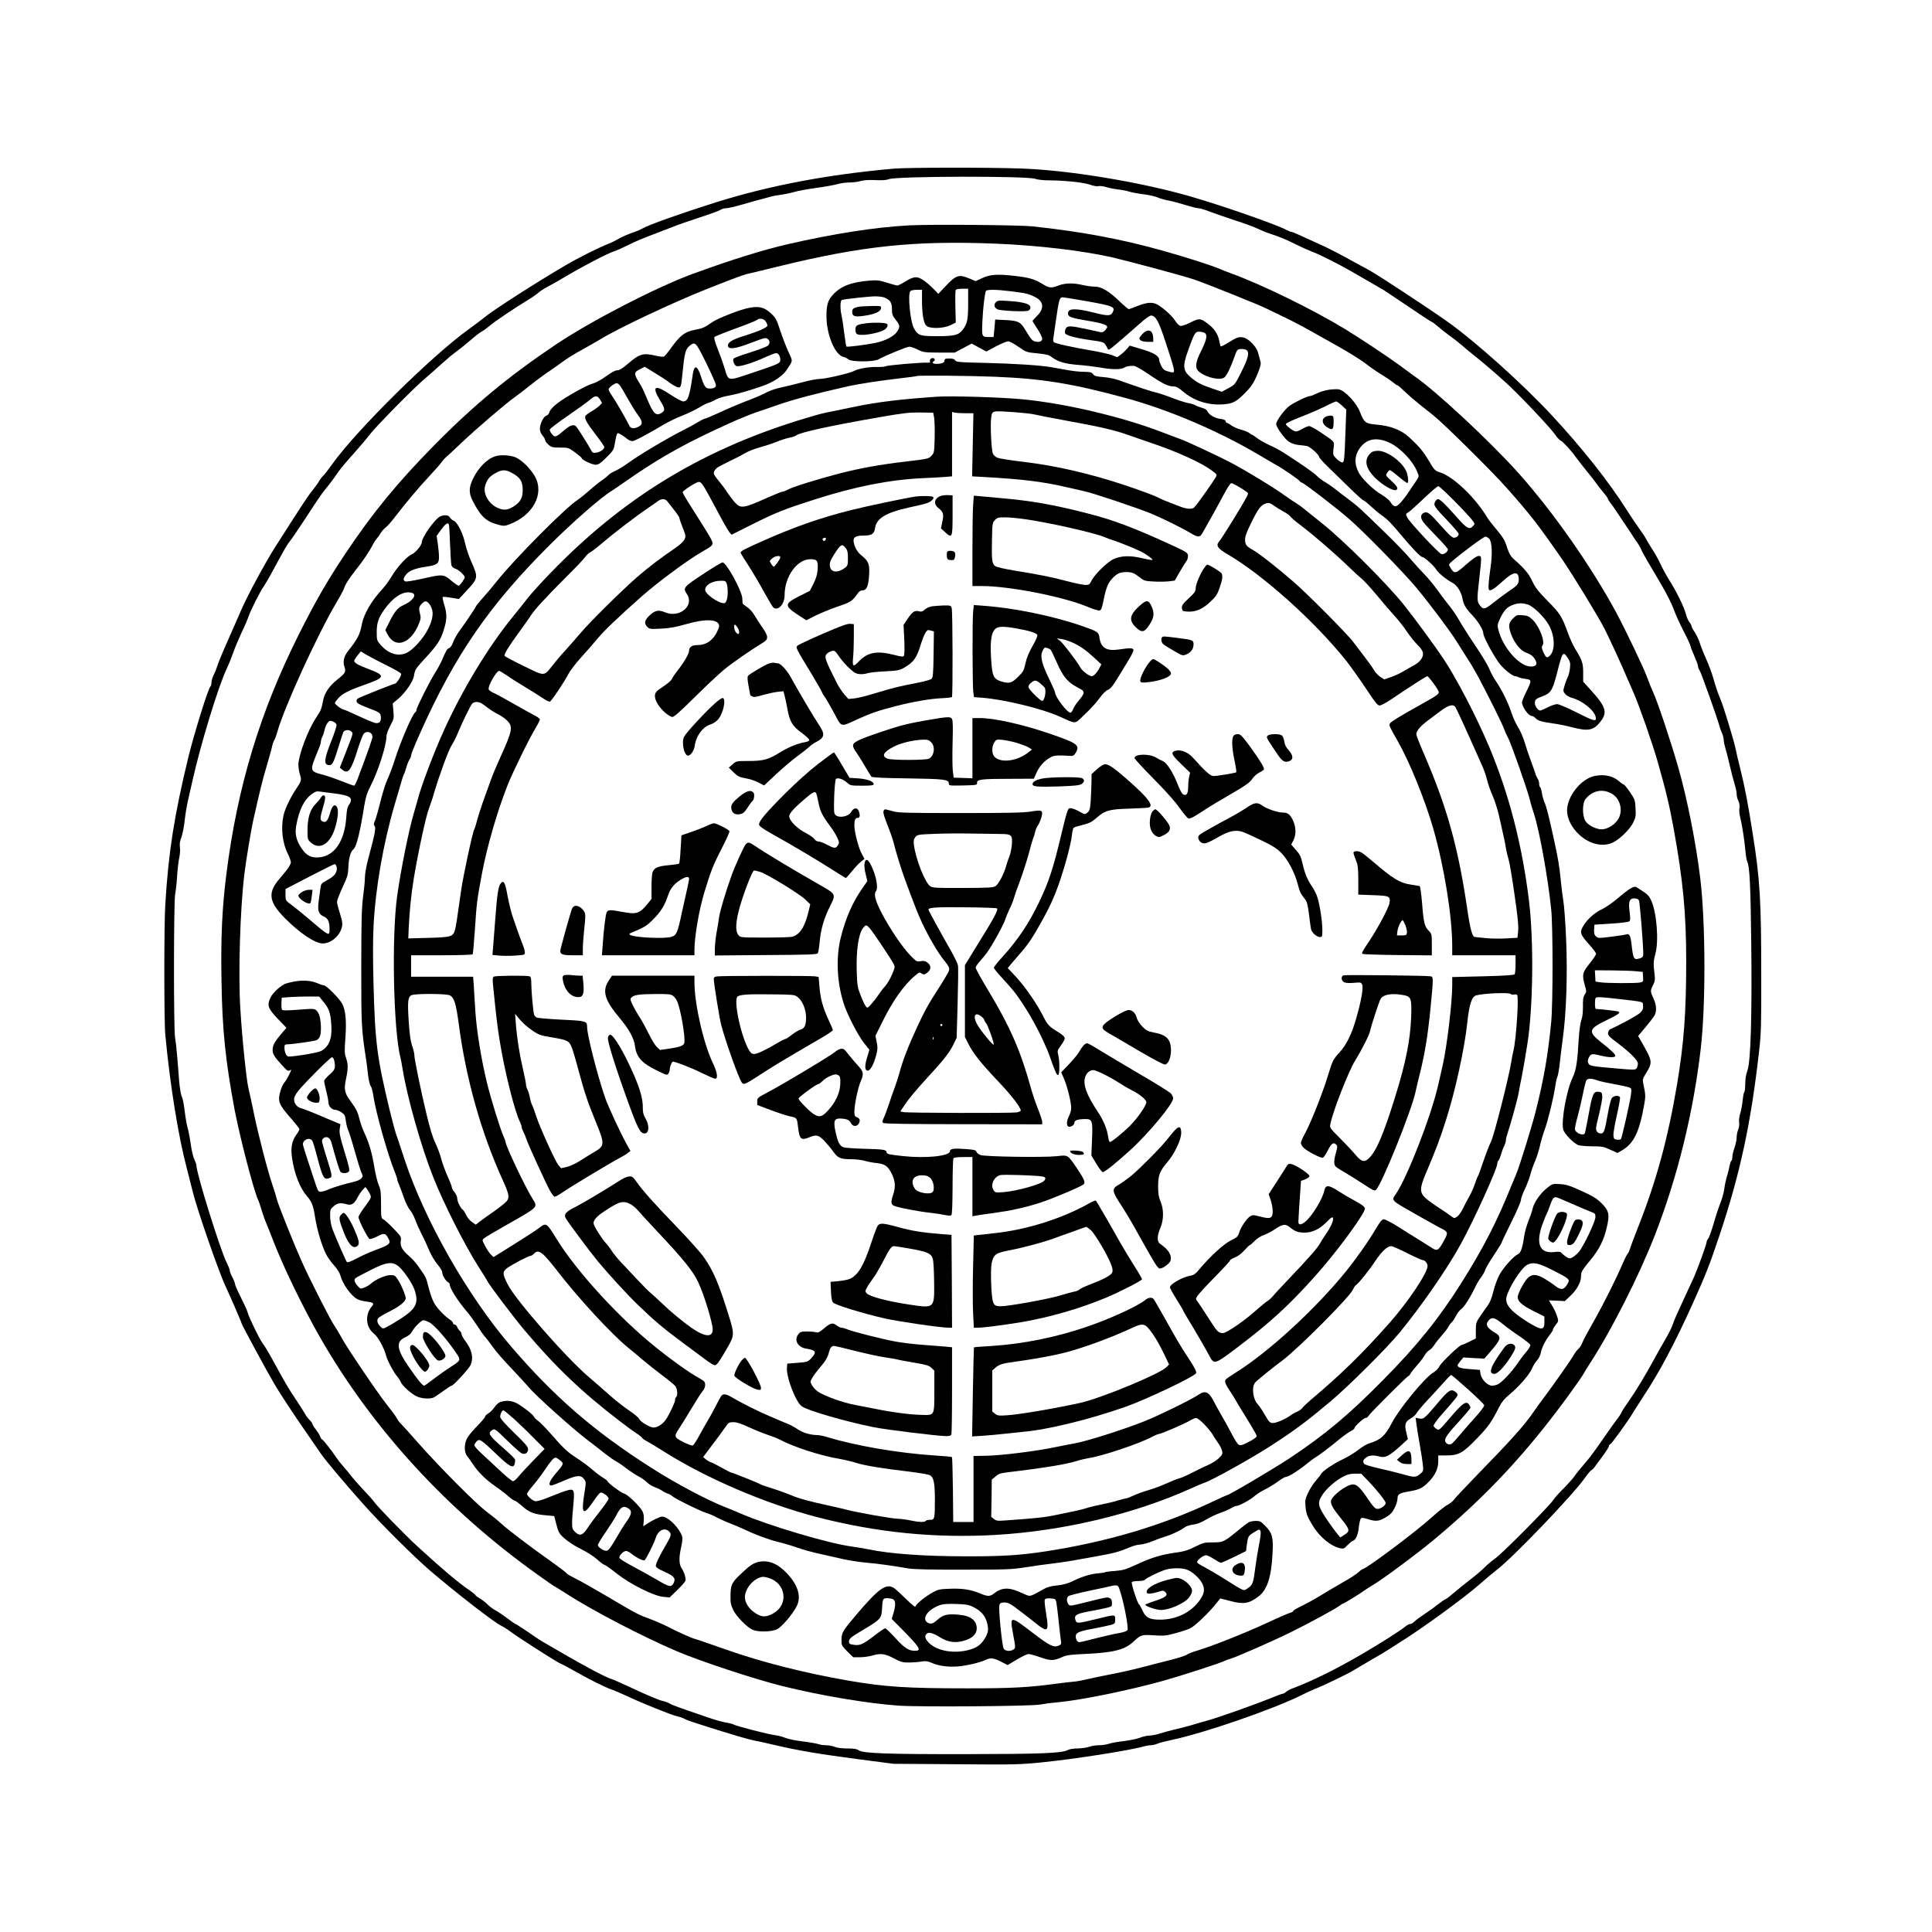<?xml version="1.0" encoding="UTF-8" standalone="yes"?>
<svg version="1.0" xmlns="http://www.w3.org/2000/svg" width="1350pt" height="1350pt" viewBox="0 0 1800 1800" preserveAspectRatio="xMidYMid meet">
  <g transform="translate(0,1800) scale(0.1,-0.1)" fill="#000000" stroke="none">
    <path d="M8330 16429 c-613 -54 -1155 -156 -1660 -314 -317 -100 -628 -210
-685 -244 -19 -11 -49 -24 -67 -30 -48 -14 -139 -54 -168 -73 -14 -9 -49 -26
-78 -38 -89 -34 -290 -135 -407 -204 -263 -154 -659 -408 -740 -474 -33 -27
-103 -80 -155 -117 -350 -251 -1051 -945 -1276 -1261 -37 -52 -74 -100 -83
-107 -9 -7 -27 -29 -39 -51 -12 -21 -40 -59 -61 -85 -34 -40 -95 -132 -343
-521 -96 -149 -273 -478 -328 -610 -15 -36 -67 -153 -114 -260 -48 -107 -93
-216 -100 -241 -8 -25 -23 -64 -35 -87 -12 -23 -21 -55 -21 -71 0 -16 -4 -32
-9 -36 -19 -11 -151 -435 -205 -655 -132 -543 -186 -885 -216 -1375 -12 -185
-12 -1094 0 -1215 43 -461 121 -945 199 -1240 21 -80 46 -179 56 -220 35 -150
242 -749 309 -890 47 -101 146 -330 146 -338 0 -11 238 -451 306 -566 63 -106
176 -277 313 -475 47 -68 103 -148 123 -178 45 -65 203 -253 394 -468 163
-183 470 -489 624 -621 245 -209 594 -480 660 -511 19 -9 58 -33 85 -54 78
-58 424 -279 462 -296 20 -8 78 -39 131 -69 121 -70 295 -157 347 -174 22 -7
83 -33 135 -57 148 -70 431 -184 475 -192 22 -5 54 -15 70 -24 34 -17 42 -20
215 -75 224 -71 394 -121 435 -128 22 -3 114 -23 205 -45 216 -50 395 -80 779
-131 l316 -41 582 -4 c542 -5 596 -3 795 17 312 31 832 113 958 150 19 5 47
10 62 10 15 0 42 6 60 14 18 8 80 24 137 36 299 63 934 282 1201 414 47 24
101 48 120 56 72 27 317 144 365 175 28 17 104 62 170 100 66 37 144 84 174
104 30 20 69 45 87 56 199 122 610 421 754 549 47 42 117 100 155 130 155 118
713 702 823 859 23 34 50 66 60 71 9 5 20 15 24 22 5 7 37 51 73 99 36 48 65
94 65 102 0 7 6 16 14 19 14 5 185 244 216 302 9 15 50 79 91 142 147 221 294
497 462 870 117 259 157 361 247 630 194 582 293 1042 370 1725 18 159 20 241
19 695 0 710 -12 898 -80 1327 -45 286 -73 429 -117 608 -17 66 -36 147 -42
179 -15 75 -113 396 -139 456 -22 52 -45 117 -72 212 -10 37 -39 114 -64 170
-25 56 -52 125 -60 152 -9 28 -29 71 -45 95 -17 24 -30 49 -30 56 0 7 -9 24
-20 38 -12 15 -27 51 -35 82 -17 65 -90 212 -153 310 -24 38 -59 102 -78 142
-18 40 -53 104 -78 142 -25 39 -53 85 -62 103 -9 18 -38 61 -63 95 -25 34 -77
112 -116 173 -164 259 -411 572 -692 875 -275 297 -724 700 -983 882 -200 141
-638 428 -726 477 -55 29 -151 82 -215 117 -64 35 -147 78 -185 96 -249 115
-313 143 -323 143 -7 0 -30 9 -52 21 -106 54 -595 224 -885 308 -462 134
-1136 246 -1579 261 -308 11 -1056 10 -1185 -1z m1315 -95 c22 -8 76 -14 120
-14 155 -1 328 -19 388 -40 33 -12 68 -18 82 -14 13 3 46 -1 72 -9 26 -9 75
-18 108 -22 33 -3 80 -12 105 -20 25 -8 85 -19 134 -25 49 -6 108 -19 130 -29
23 -10 70 -24 106 -30 36 -7 107 -26 158 -42 51 -16 104 -29 117 -29 14 0 65
-15 113 -34 48 -18 152 -54 231 -80 79 -25 171 -59 205 -75 34 -16 81 -36 106
-44 99 -32 167 -60 251 -103 49 -24 117 -55 151 -68 74 -27 245 -114 373 -187
120 -69 263 -152 302 -175 17 -11 122 -81 233 -156 111 -76 206 -138 211 -138
4 0 30 -19 56 -42 27 -24 77 -63 112 -88 35 -25 84 -64 110 -86 25 -23 74 -63
108 -90 86 -68 199 -165 301 -257 122 -110 417 -422 459 -484 20 -29 44 -55
54 -58 17 -6 107 -103 139 -152 14 -20 124 -160 152 -193 7 -8 24 -31 38 -50
13 -19 43 -58 67 -86 24 -28 43 -55 43 -60 0 -5 9 -20 20 -34 11 -14 41 -55
65 -92 25 -38 66 -100 93 -139 26 -39 52 -78 57 -87 6 -10 25 -38 43 -63 17
-26 32 -51 32 -56 0 -5 26 -54 58 -109 33 -54 94 -159 137 -233 43 -73 91
-169 107 -213 15 -44 57 -137 93 -207 36 -69 65 -133 65 -140 0 -7 16 -48 35
-91 19 -43 35 -86 35 -97 0 -10 7 -29 16 -41 14 -21 164 -442 184 -517 4 -16
15 -47 24 -67 9 -21 16 -50 16 -65 0 -15 7 -48 15 -73 8 -25 26 -96 40 -158
14 -62 35 -140 45 -173 11 -34 20 -77 20 -96 0 -19 7 -48 16 -65 10 -20 14
-44 10 -67 -3 -20 -1 -54 5 -76 19 -77 40 -211 49 -306 4 -53 13 -106 19 -118
22 -41 31 -224 37 -756 8 -678 -5 -1103 -35 -1187 -14 -37 -21 -82 -21 -127 0
-38 -4 -72 -9 -75 -4 -3 -11 -38 -15 -78 -4 -40 -14 -95 -23 -122 -8 -27 -13
-63 -10 -82 3 -20 0 -49 -9 -69 -8 -19 -14 -52 -14 -73 0 -21 -9 -63 -20 -95
-11 -31 -20 -70 -20 -86 0 -16 -4 -32 -9 -35 -5 -3 -12 -23 -16 -43 -3 -21
-14 -65 -24 -98 -10 -33 -22 -87 -26 -120 -4 -33 -20 -92 -36 -132 -16 -40
-45 -127 -64 -195 -20 -67 -42 -129 -50 -138 -8 -9 -15 -24 -15 -33 0 -18 -77
-231 -116 -322 -15 -33 -62 -134 -104 -225 -43 -91 -86 -188 -94 -216 -9 -28
-40 -91 -69 -140 -29 -49 -75 -129 -101 -179 -83 -153 -182 -316 -241 -399
-31 -43 -62 -90 -68 -105 -6 -14 -25 -44 -43 -66 -17 -22 -55 -75 -85 -118
-128 -185 -167 -238 -220 -298 -30 -35 -72 -86 -91 -114 -20 -27 -67 -79 -103
-115 -37 -36 -78 -82 -92 -103 -37 -58 -480 -504 -543 -547 -30 -21 -73 -57
-95 -80 -22 -23 -80 -73 -130 -111 -49 -38 -121 -96 -160 -129 -38 -33 -74
-60 -79 -60 -4 0 -36 -22 -70 -48 -33 -27 -93 -70 -132 -95 -39 -26 -79 -56
-89 -67 -10 -11 -26 -20 -36 -20 -10 0 -30 -11 -46 -24 -47 -39 -237 -160
-413 -262 -244 -142 -460 -248 -647 -318 -18 -7 -41 -20 -51 -29 -10 -9 -24
-17 -31 -17 -7 0 -56 -18 -109 -40 -158 -64 -499 -185 -607 -214 -55 -15 -120
-34 -145 -42 -25 -7 -84 -23 -132 -34 -48 -11 -115 -29 -149 -40 -34 -11 -79
-20 -100 -20 -21 0 -61 -9 -89 -20 -28 -11 -94 -25 -148 -31 -53 -6 -116 -17
-140 -25 -23 -8 -66 -14 -95 -14 -29 0 -70 -7 -92 -15 -22 -8 -69 -14 -105
-15 -38 0 -77 -6 -95 -16 -54 -28 -251 -36 -940 -37 -740 -1 -964 7 -1005 36
-18 13 -44 17 -106 17 -50 0 -96 6 -117 15 -20 8 -56 15 -81 15 -25 0 -57 5
-72 11 -16 5 -82 17 -147 25 -66 8 -138 23 -161 33 -22 10 -66 21 -96 25 -64
8 -356 83 -385 99 -11 6 -42 14 -70 18 -27 4 -99 24 -160 45 -263 89 -342 118
-365 132 -14 9 -41 19 -60 23 -39 8 -142 51 -330 139 -69 32 -136 62 -150 66
-62 17 -294 143 -647 350 -18 10 -79 51 -135 90 -57 38 -110 73 -118 76 -9 3
-45 28 -81 56 -36 27 -83 59 -105 70 -21 11 -52 34 -69 51 -16 18 -49 43 -72
57 -24 14 -43 28 -43 33 0 4 -28 26 -62 49 -90 60 -242 188 -478 404 -124 114
-377 374 -408 420 -9 13 -53 62 -98 110 -46 48 -95 105 -111 125 -15 21 -48
61 -73 89 -25 28 -54 65 -65 82 -40 62 -127 172 -135 172 -4 0 -12 12 -18 28
-5 15 -24 44 -41 66 -17 21 -31 44 -31 51 0 6 -12 22 -26 36 -14 13 -34 40
-44 59 -10 19 -49 80 -86 135 -66 98 -93 144 -216 369 -33 61 -72 126 -88 146
-30 38 -132 248 -144 296 -4 16 -32 77 -62 137 -30 59 -54 114 -54 122 0 9
-11 38 -25 65 -14 27 -25 56 -25 65 0 9 -13 41 -29 73 -60 120 -281 830 -281
903 0 10 -9 35 -19 56 -11 21 -26 85 -34 143 -8 58 -22 130 -31 160 -8 30 -20
100 -26 154 -6 55 -18 113 -26 129 -9 16 -19 79 -25 145 -5 64 -13 171 -19
237 -5 66 -14 143 -19 170 -14 71 -13 1277 1 1335 5 25 14 99 18 165 4 66 13
144 20 174 7 30 10 74 6 98 -4 31 0 57 14 92 10 27 24 95 30 152 6 57 20 142
31 189 11 47 30 132 43 190 78 346 238 868 316 1035 21 44 49 114 63 155 14
41 49 124 77 185 29 60 59 130 67 155 20 58 110 236 139 275 12 17 52 84 87
150 115 213 132 241 160 276 16 19 86 123 157 231 70 109 142 215 159 235 44
52 94 119 134 178 19 28 82 103 141 168 59 66 125 144 147 174 54 72 416 441
515 523 42 36 114 99 158 140 45 41 107 93 138 115 31 22 90 69 131 105 41 36
87 72 103 80 16 8 49 32 74 53 45 40 240 171 366 247 38 23 80 53 94 66 14 12
50 36 80 52 30 16 80 43 110 61 209 125 446 249 515 271 22 7 80 33 128 57 81
40 114 54 282 118 33 12 94 36 135 52 41 17 153 56 249 87 95 31 183 63 194
71 12 8 35 15 52 15 17 0 87 16 156 36 68 20 142 41 164 46 22 5 60 16 85 23
25 8 71 16 103 20 31 4 88 15 125 26 37 11 132 28 212 39 80 11 167 27 194 35
27 8 77 15 110 15 34 0 81 6 106 14 30 8 76 11 137 8 63 -3 102 0 125 9 71 28
1280 31 1363 3z"/>
    <path d="M8465 15900 c-311 -17 -699 -77 -1125 -175 -238 -55 -529 -146 -890
-278 -341 -126 -936 -433 -1267 -654 -443 -297 -772 -570 -1141 -945 -343
-349 -569 -625 -819 -998 -178 -267 -279 -443 -444 -771 -357 -715 -567 -1408
-669 -2216 -41 -321 -54 -599 -46 -1018 7 -445 38 -737 122 -1185 48 -251 175
-741 217 -835 8 -16 24 -64 36 -105 13 -41 31 -93 41 -115 10 -22 35 -85 56
-140 91 -242 283 -641 447 -927 489 -852 1185 -1611 2032 -2213 77 -55 144
-102 150 -104 5 -2 58 -34 116 -72 248 -159 706 -397 1024 -533 217 -93 734
-263 985 -325 364 -90 791 -161 1080 -182 198 -14 1241 -6 1320 10 30 6 105
16 165 21 222 21 670 113 985 201 161 45 534 166 565 183 11 6 38 16 60 22 58
17 429 180 575 254 173 86 399 209 436 237 17 13 34 23 37 23 8 0 154 89 196
120 19 14 54 36 78 50 90 52 414 293 578 429 487 407 852 798 1242 1331 66 91
131 183 143 205 12 22 43 72 68 110 197 304 450 804 597 1179 212 543 359
1136 430 1741 48 402 46 1189 -5 1600 -39 321 -121 736 -204 1025 -68 238
-192 611 -236 705 -18 39 -41 97 -52 129 -25 75 -199 439 -291 611 -235 434
-590 940 -912 1300 -268 299 -776 771 -974 905 -20 14 -79 57 -131 96 -101 75
-355 244 -505 336 -305 185 -774 415 -1060 519 -44 16 -93 36 -110 43 -68 30
-299 105 -520 167 -388 110 -768 181 -1225 230 -124 13 -961 20 -1155 9z m810
-170 c401 -16 825 -67 1097 -130 180 -43 670 -175 753 -204 128 -44 614 -240
670 -269 17 -9 82 -40 145 -70 63 -29 176 -87 250 -129 74 -42 187 -105 250
-140 98 -55 171 -99 251 -152 9 -6 41 -29 70 -52 30 -22 83 -58 119 -79 36
-22 80 -52 98 -67 18 -15 37 -28 42 -28 5 0 33 -24 62 -53 29 -28 91 -82 138
-120 47 -37 109 -86 138 -110 90 -71 547 -523 676 -669 222 -250 297 -347 514
-660 103 -149 345 -546 403 -660 44 -87 162 -343 210 -458 23 -52 49 -113 59
-135 51 -116 177 -474 225 -645 77 -270 109 -405 149 -625 86 -474 116 -786
116 -1226 0 -486 -21 -766 -85 -1151 -86 -508 -192 -897 -362 -1328 -36 -91
-70 -181 -75 -200 -6 -19 -16 -42 -23 -50 -8 -9 -28 -49 -46 -90 -56 -134
-186 -392 -273 -545 -47 -82 -94 -169 -103 -193 -9 -24 -26 -51 -38 -60 -12
-10 -30 -33 -40 -52 -18 -35 -201 -296 -283 -404 -25 -33 -72 -97 -104 -144
-72 -107 -220 -271 -499 -556 -118 -122 -223 -233 -233 -248 -10 -15 -36 -36
-59 -48 -23 -11 -89 -63 -147 -116 -142 -130 -615 -484 -646 -484 -5 0 -22
-13 -39 -29 -16 -16 -79 -57 -140 -91 -60 -34 -154 -90 -210 -124 -55 -34
-135 -78 -177 -98 -43 -21 -78 -41 -78 -46 0 -6 -12 -13 -27 -17 -16 -4 -116
-47 -223 -97 -200 -93 -518 -219 -651 -258 -41 -12 -81 -28 -89 -35 -14 -12
-89 -35 -235 -71 -33 -8 -112 -28 -175 -45 -129 -33 -207 -50 -360 -80 -58
-11 -134 -28 -170 -36 -36 -9 -85 -18 -110 -20 -25 -2 -94 -10 -155 -18 -272
-37 -430 -45 -840 -45 -561 0 -770 13 -1105 71 -415 72 -807 171 -1148 291
-141 50 -273 95 -292 100 -36 10 -173 72 -244 110 -47 25 -161 73 -233 98 -29
11 -101 48 -160 83 -280 165 -404 236 -475 272 -43 21 -78 41 -78 46 0 4 -62
52 -137 105 -213 151 -412 302 -473 359 -30 28 -91 77 -135 110 -97 71 -443
419 -642 645 -80 91 -153 172 -163 181 -10 8 -25 30 -34 47 -9 18 -47 69 -84
115 -83 102 -393 560 -433 640 -17 32 -45 79 -63 105 -35 49 -224 420 -303
595 -71 158 -223 537 -233 582 -5 22 -23 81 -40 130 -46 135 -135 477 -175
675 -20 96 -42 200 -50 230 -18 67 -61 484 -76 745 -20 327 -2 916 37 1245 14
119 62 413 84 510 59 263 86 375 125 504 24 83 48 167 51 186 4 19 13 44 20
55 7 11 20 47 29 80 64 227 372 901 545 1193 34 57 67 118 73 135 14 43 50 99
112 177 63 79 125 170 155 229 12 24 31 53 42 65 11 12 26 33 34 48 7 14 27
37 43 50 17 12 57 57 89 99 100 131 223 277 325 386 54 58 106 117 115 132 9
14 31 37 47 51 17 13 77 70 135 125 133 126 413 367 491 421 32 23 100 75 151
116 51 41 129 99 173 128 44 29 105 73 136 96 32 24 106 70 165 102 60 33 140
79 179 102 170 104 668 339 992 468 181 72 344 133 363 137 19 4 152 35 295
71 787 193 1269 244 2030 214z"/>
    <path d="M9153 15410 l-63 -29 -60 25 c-98 40 -122 32 -222 -74 l-66 -70 -48
50 c-27 27 -69 63 -94 79 -56 38 -86 35 -168 -15 -31 -20 -64 -36 -72 -36 -8
0 -51 12 -95 26 -69 22 -91 25 -160 20 -173 -14 -270 -51 -344 -131 -48 -52
-61 -95 -61 -200 0 -172 78 -360 157 -380 16 -3 36 -14 47 -23 27 -25 238 -25
281 0 62 35 265 118 287 118 13 0 48 -12 78 -27 52 -26 63 -27 200 -28 l145 0
79 42 79 42 68 -37 69 -37 89 48 c50 26 101 47 114 47 13 0 56 -23 96 -51 71
-50 74 -51 174 -61 85 -8 108 -14 136 -35 57 -44 128 -64 251 -73 63 -5 153
-16 200 -24 106 -20 194 -20 223 -2 22 14 50 19 94 17 12 -1 73 -35 134 -77
129 -88 180 -113 230 -114 27 0 47 -10 90 -47 99 -85 229 -128 364 -121 99 6
130 21 215 107 65 66 89 105 130 213 17 46 20 63 11 90 -5 18 -15 52 -21 75
-13 53 -89 130 -136 139 -42 8 -62 1 -140 -48 -36 -23 -67 -38 -71 -35 -3 3
-9 28 -14 54 -12 61 -47 114 -107 158 -68 51 -79 52 -162 10 -45 -23 -81 -34
-94 -31 -11 3 -32 24 -46 46 -26 43 -103 114 -161 149 -47 29 -100 26 -189 -9
-41 -17 -79 -30 -84 -30 -5 0 -44 33 -87 74 -101 97 -168 136 -234 136 -27 0
-77 7 -110 15 -84 20 -161 19 -223 -5 -71 -27 -83 -26 -159 20 -69 41 -116 54
-253 70 -153 18 -227 13 -297 -20z m-133 -239 c0 -147 -8 -186 -48 -240 -40
-53 -76 -63 -240 -63 -160 0 -177 5 -216 71 -35 60 -61 322 -34 349 7 7 34 12
60 12 l48 0 0 -92 c0 -132 14 -217 40 -242 31 -31 160 -28 227 5 l48 24 -4
147 c-2 80 0 151 3 157 4 6 32 11 62 11 l54 0 0 -139z m401 115 c141 -18 162
-23 222 -53 82 -41 89 -108 17 -178 -22 -22 -40 -42 -40 -45 0 -3 20 -37 45
-74 25 -38 45 -79 45 -91 0 -26 -27 -37 -68 -26 -26 7 -38 22 -94 115 -40 67
-64 78 -178 84 l-98 5 -7 -82 -8 -81 -41 0 c-70 0 -70 1 -63 152 6 120 20 243
32 276 6 16 91 16 236 -2z m-1184 -57 c55 -21 73 -47 73 -108 0 -49 5 -62 35
-100 41 -52 43 -67 12 -112 -29 -43 -111 -85 -202 -104 -88 -18 -263 -40 -269
-34 -3 2 -12 61 -21 129 -8 69 -20 143 -25 165 -14 58 -12 135 3 140 19 8 246
33 309 34 31 0 69 -4 85 -10z m1881 -34 c258 -46 275 -53 248 -106 -16 -33
-47 -34 -164 -4 -182 46 -252 44 -252 -5 0 -31 27 -42 177 -67 147 -24 200
-43 187 -66 -18 -31 -38 -46 -58 -42 -12 2 -74 16 -138 30 -150 32 -175 32
-190 1 -6 -14 -8 -32 -5 -40 8 -21 92 -44 238 -65 117 -16 124 -19 141 -47 10
-16 19 -33 21 -39 2 -5 15 0 29 10 35 27 197 167 282 243 38 34 78 62 89 62
44 0 72 -49 139 -255 37 -110 70 -217 73 -237 8 -43 4 -45 -58 -27 -28 8 -42
19 -57 49 -11 22 -20 46 -20 54 0 39 -45 67 -160 102 l-115 34 -25 -30 c-14
-16 -40 -41 -58 -54 l-33 -24 -48 19 c-27 10 -103 27 -169 39 -203 34 -366 71
-375 83 -4 7 -6 23 -3 37 2 14 14 95 26 180 26 179 32 200 60 200 11 0 109
-16 218 -35z m1103 -295 c31 -17 23 -62 -27 -163 -59 -116 -64 -167 -20 -202
71 -57 207 -84 238 -47 24 26 58 99 87 182 25 71 28 75 58 78 18 2 42 -2 54
-8 33 -18 20 -76 -48 -210 -57 -114 -59 -115 -119 -147 l-61 -33 -85 29 c-103
35 -141 54 -196 99 -83 68 -87 106 -31 262 56 156 65 170 100 170 16 0 39 -5
50 -10z"/>
    <path d="M9277 15183 c-20 -23 -14 -49 16 -65 25 -13 242 -24 281 -14 28 7 35
36 14 54 -23 18 -91 32 -193 38 -92 6 -101 5 -118 -13z"/>
    <path d="M7994 15141 c-44 -11 -54 -19 -54 -45 0 -44 23 -51 112 -38 98 14
152 38 156 70 3 22 1 22 -90 21 -51 -1 -107 -4 -124 -8z"/>
    <path d="M8070 14988 c-83 -10 -100 -20 -100 -53 0 -47 9 -55 62 -55 68 0 182
27 213 51 24 20 32 43 18 52 -19 12 -124 14 -193 5z"/>
    <path d="M10640 14884 c-29 -33 -30 -38 -16 -52 10 -11 34 -16 68 -17 l53 0
-1 37 c-2 76 -52 91 -104 32z"/>
    <path d="M6970 15130 c-78 -16 -279 -94 -330 -129 -79 -54 -93 -60 -157 -72
-107 -20 -148 -53 -250 -197 -18 -25 -39 -49 -46 -53 -7 -5 -40 -2 -73 6 -122
29 -155 20 -266 -76 -49 -42 -77 -59 -97 -59 -19 0 -54 -19 -102 -54 -41 -30
-94 -60 -119 -67 -25 -6 -90 -36 -145 -67 -174 -96 -254 -158 -269 -208 -4
-12 -15 -24 -26 -27 -25 -6 -60 -77 -60 -121 0 -22 9 -45 25 -64 14 -17 25
-37 25 -45 0 -8 14 -27 31 -41 27 -23 39 -26 108 -26 76 0 78 -1 139 -45 34
-25 62 -49 62 -54 0 -15 97 -61 129 -61 26 0 45 13 101 68 58 57 69 74 75 112
4 25 11 62 16 83 10 37 10 37 38 22 16 -8 42 -26 59 -40 16 -14 40 -25 52 -25
21 0 130 57 293 154 45 27 122 64 172 83 49 19 119 53 155 74 36 22 76 42 90
46 14 3 44 16 68 30 26 14 78 30 126 38 87 14 314 84 381 118 71 35 125 77
153 119 61 92 60 77 19 167 -21 45 -55 134 -77 199 -35 107 -43 121 -88 163
-63 58 -114 70 -212 49z m164 -125 c9 -13 16 -31 16 -38 0 -18 -86 -56 -216
-96 -112 -34 -157 -62 -152 -95 5 -34 75 -25 210 28 64 25 125 46 135 46 41 0
57 -45 26 -72 -10 -8 -84 -36 -165 -62 -81 -25 -150 -51 -153 -57 -11 -17 4
-58 25 -69 23 -12 151 27 277 85 42 19 84 35 94 35 21 0 39 -29 39 -63 0 -32
-13 -38 -265 -122 -232 -78 -216 -80 -255 47 -12 40 -40 119 -63 176 -28 70
-37 106 -30 113 5 5 94 41 198 79 103 37 192 73 198 79 20 20 64 13 81 -14z
m-554 -388 c49 -100 90 -192 90 -204 0 -23 -18 -33 -61 -33 -35 0 -49 20 -78
112 -35 107 -63 114 -77 18 -29 -203 -45 -250 -88 -250 -13 0 -68 29 -122 65
-145 97 -175 79 -94 -56 47 -76 49 -93 15 -115 -47 -30 -72 -13 -114 79 -20
45 -43 98 -51 117 -7 19 -28 58 -46 87 -50 80 -49 96 10 124 l43 22 99 -61
c55 -34 104 -65 109 -70 35 -29 92 -62 107 -62 22 0 25 13 38 145 16 170 27
210 61 240 56 46 60 42 159 -158z m-808 -204 c9 -10 42 -64 73 -121 32 -57 75
-127 96 -155 47 -63 50 -91 9 -112 -45 -23 -75 -19 -89 13 -22 48 -124 225
-158 273 -18 26 -33 53 -33 62 0 15 55 57 76 57 6 0 18 -8 26 -17z m-182 -135
l19 -32 -22 -24 c-12 -13 -46 -37 -75 -54 -29 -17 -56 -37 -59 -45 -9 -23 17
-69 101 -177 42 -54 76 -104 76 -111 0 -20 -36 -46 -73 -52 -32 -5 -37 -2 -52
26 -15 31 -98 163 -130 209 -24 33 -55 27 -114 -23 -82 -70 -90 -73 -118 -40
-13 15 -23 34 -21 43 2 8 77 66 168 128 91 63 183 129 205 148 50 44 70 44 95
4z"/>
    <path d="M8670 14655 c-7 -8 -9 -19 -5 -25 4 -6 -4 -10 -22 -9 -55 4 -378 -24
-389 -33 -7 -5 -45 -8 -85 -7 -74 2 -176 -16 -214 -38 -37 -20 -263 -73 -314
-73 -28 0 -101 -14 -163 -31 -62 -17 -153 -39 -201 -49 -48 -10 -108 -31 -134
-45 -25 -15 -102 -49 -172 -75 -69 -26 -185 -75 -258 -109 -72 -33 -137 -61
-144 -61 -6 0 -37 -15 -68 -34 -31 -19 -88 -50 -128 -70 -152 -76 -416 -233
-521 -310 -37 -27 -90 -59 -117 -72 -28 -12 -57 -29 -65 -39 -8 -9 -34 -31
-59 -48 -25 -17 -80 -60 -121 -97 -41 -36 -88 -74 -104 -84 -115 -73 -593
-554 -761 -766 -32 -41 -85 -104 -117 -139 -32 -36 -64 -74 -71 -86 -11 -21
-36 -59 -92 -142 -14 -21 -44 -63 -66 -93 -22 -30 -47 -76 -57 -102 -9 -27
-25 -51 -34 -54 -21 -6 -32 -24 -69 -112 -15 -34 -44 -87 -64 -118 -44 -67
-175 -326 -175 -348 0 -8 -5 -18 -10 -21 -27 -16 -135 -267 -192 -444 -22 -69
-53 -151 -68 -181 -15 -30 -44 -122 -65 -205 -20 -82 -44 -165 -52 -183 -12
-25 -13 -35 -3 -47 14 -16 2 -80 -55 -290 -21 -78 -35 -153 -35 -188 0 -32 -8
-113 -17 -180 -13 -101 -17 -215 -17 -652 -1 -542 2 -586 44 -860 5 -33 14
-100 19 -149 6 -50 17 -96 25 -105 8 -9 19 -51 25 -94 20 -141 132 -541 197
-700 13 -32 24 -64 24 -71 0 -8 8 -33 19 -57 10 -24 31 -79 46 -123 15 -43 40
-93 55 -110 15 -17 37 -58 49 -91 12 -33 39 -94 60 -135 22 -41 53 -109 70
-151 18 -42 51 -99 76 -128 25 -29 45 -62 45 -74 0 -27 35 -86 55 -93 8 -4 15
-13 15 -20 0 -36 72 -151 160 -254 26 -30 68 -89 95 -130 26 -41 59 -88 74
-105 15 -16 49 -61 75 -98 27 -38 103 -126 170 -195 66 -70 138 -148 160 -174
63 -78 424 -401 562 -504 47 -35 115 -88 152 -118 37 -29 83 -61 102 -71 19
-10 63 -40 98 -67 35 -27 85 -59 111 -73 26 -13 60 -37 77 -54 16 -17 49 -37
72 -45 24 -9 55 -24 70 -34 15 -11 38 -23 52 -27 14 -4 34 -15 45 -25 28 -25
251 -135 316 -156 30 -9 72 -27 94 -40 22 -12 76 -37 120 -54 44 -17 103 -42
130 -55 115 -54 226 -96 322 -120 57 -14 140 -39 185 -55 46 -17 135 -41 198
-55 63 -14 161 -36 217 -49 56 -13 157 -29 225 -35 115 -10 227 -26 393 -54
47 -8 212 -12 510 -11 406 0 451 2 580 22 77 13 183 27 235 33 52 6 142 19
200 29 58 11 168 30 245 44 150 27 196 40 290 80 33 14 77 26 98 26 21 0 75
15 120 33 45 19 102 39 127 46 51 15 134 55 168 82 13 10 48 21 78 25 37 4 75
19 120 46 36 22 96 50 133 63 36 12 82 32 101 44 19 11 42 21 50 21 25 0 133
59 165 89 17 16 62 45 100 64 39 19 94 54 124 76 30 23 62 41 71 41 23 0 116
58 187 116 33 27 73 57 89 66 39 24 126 89 220 167 43 35 93 70 111 79 18 9
33 21 33 28 0 16 86 94 104 94 9 0 20 8 25 18 12 22 362 372 373 372 4 0 13
10 19 23 7 12 34 47 61 77 27 30 59 71 70 91 11 21 31 43 45 50 13 7 34 29 46
48 12 20 43 59 69 88 26 29 54 65 62 81 8 16 22 35 31 42 9 8 27 35 40 60 13
26 35 54 48 63 28 18 88 113 137 217 12 25 34 61 49 80 15 19 33 51 39 70 7
19 43 82 82 139 38 58 70 109 70 113 0 5 41 91 90 190 50 100 90 193 90 207 0
15 16 60 36 101 20 41 42 101 51 133 8 32 28 91 45 130 17 40 37 103 45 141 8
39 28 106 44 150 33 91 82 293 99 406 6 41 16 83 21 92 5 10 14 61 20 115 6
54 19 163 30 243 33 244 44 602 30 920 -6 151 -18 316 -27 365 -8 50 -19 137
-24 195 -12 121 -22 181 -56 340 -52 238 -75 332 -94 374 -10 24 -22 65 -25
90 -4 26 -11 49 -16 52 -5 3 -9 17 -9 32 0 15 -6 36 -14 47 -7 11 -17 31 -20
45 -4 14 -23 66 -41 115 -19 50 -45 128 -59 175 -14 47 -41 111 -61 142 -20
31 -49 94 -64 140 -33 99 -89 211 -144 292 -22 32 -50 84 -62 115 -12 31 -74
134 -138 228 -64 95 -129 199 -146 230 -17 32 -58 92 -91 133 -33 41 -86 111
-117 155 -32 44 -83 105 -113 135 -30 31 -87 94 -127 140 -39 47 -147 159
-240 249 -232 226 -254 246 -347 315 -45 34 -102 77 -126 97 -25 19 -65 47
-90 61 -25 15 -58 40 -74 57 -27 28 -128 98 -309 215 -32 20 -92 53 -134 71
-41 19 -92 48 -113 65 -21 16 -41 30 -46 30 -4 0 -15 7 -25 16 -9 8 -43 22
-76 31 -32 8 -72 26 -90 39 -17 13 -36 24 -42 24 -5 0 -11 7 -13 16 -2 11 -16
17 -40 20 -51 4 -112 37 -126 68 -8 17 -24 29 -53 36 -23 7 -52 18 -63 25 -12
7 -41 16 -66 20 -25 4 -94 26 -155 50 -60 23 -127 45 -148 49 -33 6 -170 52
-350 116 -32 11 -94 24 -138 27 -66 5 -83 10 -95 27 -12 18 -25 21 -87 22 -39
0 -110 8 -157 17 -47 9 -112 20 -145 26 -106 18 -333 33 -613 40 -246 5 -274
8 -283 24 -7 12 -23 17 -54 17 -37 0 -45 -3 -45 -19 0 -20 -26 -31 -77 -31
-32 0 -43 12 -23 25 14 9 12 22 -4 28 -8 3 -20 0 -26 -8z m600 -165 c445 -18
725 -64 1228 -201 396 -109 852 -304 1219 -520 76 -45 156 -92 178 -104 59
-32 209 -136 214 -147 2 -5 13 -13 25 -17 29 -12 317 -233 435 -336 139 -120
510 -500 629 -643 126 -152 315 -405 369 -492 22 -36 66 -105 98 -155 33 -49
80 -130 107 -180 104 -197 226 -442 241 -486 9 -25 25 -61 36 -80 24 -41 183
-491 201 -569 7 -30 25 -93 41 -140 51 -155 130 -590 161 -890 17 -167 17
-878 0 -1055 -30 -306 -68 -526 -142 -820 -37 -149 -156 -532 -186 -600 -7
-16 -24 -57 -38 -90 -138 -344 -261 -584 -469 -915 -207 -329 -414 -587 -727
-903 -325 -330 -538 -508 -875 -733 -147 -97 -564 -344 -583 -344 -3 0 -68
-29 -144 -65 -463 -219 -980 -372 -1548 -459 -236 -36 -394 -46 -725 -46 -400
0 -727 23 -927 66 -40 8 -107 19 -149 25 -212 27 -772 193 -1039 308 -41 18
-102 43 -135 56 -166 63 -475 227 -705 375 -529 338 -897 657 -1300 1127 -403
470 -802 1171 -990 1738 -34 105 -70 213 -80 240 -10 28 -36 127 -59 220 -119
495 -136 626 -151 1176 -6 214 -6 418 0 535 17 352 90 772 196 1134 30 102 60
203 66 225 6 22 15 48 20 59 6 10 17 42 25 70 8 28 21 60 29 71 8 11 14 28 14
38 0 10 36 100 81 200 327 733 646 1197 1213 1762 209 208 477 443 572 500 18
11 81 54 141 96 266 186 488 315 800 462 109 51 214 99 233 106 19 8 53 21 75
31 22 10 63 25 90 35 28 9 125 42 216 74 145 50 342 103 649 172 103 23 295
52 490 75 80 9 147 18 149 20 8 8 477 4 731 -6z"/>
    <path d="M8730 14304 c-336 -23 -551 -49 -755 -91 -121 -25 -250 -51 -287 -59
-38 -7 -155 -41 -260 -74 -916 -287 -1634 -730 -2301 -1420 -86 -89 -182 -195
-212 -234 -30 -39 -92 -117 -137 -172 -229 -280 -473 -684 -644 -1063 -92
-202 -213 -523 -241 -636 -6 -22 -22 -79 -36 -126 -48 -162 -122 -528 -157
-779 -52 -371 -35 -1240 30 -1500 5 -19 14 -66 20 -105 42 -263 173 -727 285
-1009 98 -249 299 -645 425 -841 42 -66 79 -125 81 -131 11 -28 247 -341 347
-459 288 -341 533 -575 887 -846 61 -47 130 -97 155 -113 25 -16 49 -35 53
-43 4 -7 26 -22 48 -33 22 -12 88 -51 147 -89 399 -253 949 -489 1432 -615
559 -145 1104 -199 1673 -166 625 37 1284 194 1812 432 55 25 111 49 125 53
66 20 447 232 625 348 227 148 329 224 547 407 164 137 529 500 644 640 208
253 447 598 573 828 128 234 341 703 341 751 0 11 4 22 9 26 5 3 17 29 25 59
9 29 23 66 31 82 8 16 15 39 15 50 0 12 7 41 15 64 27 77 97 331 105 384 5 28
17 96 29 151 11 55 34 186 50 291 55 341 62 968 16 1344 -64 523 -188 999
-372 1435 -114 272 -307 643 -426 819 -80 121 -277 388 -370 504 -161 200
-567 605 -761 757 -49 39 -116 93 -149 120 -33 28 -76 59 -96 71 -20 11 -74
48 -120 81 -89 64 -327 209 -471 286 -108 58 -419 204 -485 227 -27 10 -104
39 -170 64 -370 143 -903 268 -1300 306 -198 19 -662 33 -795 24z m719 -144
c79 -6 161 -15 182 -20 22 -6 151 -31 287 -56 326 -59 456 -89 577 -131 55
-20 156 -54 225 -78 249 -84 469 -184 568 -257 51 -38 52 -39 38 -66 -15 -27
-134 -198 -182 -259 -20 -27 -32 -33 -62 -33 -20 1 -53 7 -72 15 -19 7 -64 24
-100 38 -36 13 -92 37 -125 54 -33 17 -168 67 -300 111 -322 108 -647 183
-941 218 -120 14 -233 32 -251 39 -19 8 -37 25 -43 40 -14 36 -24 259 -16 327
10 75 2 72 215 58z m-746 -50 c4 -25 7 -109 5 -187 -3 -132 -5 -143 -27 -166
-29 -32 -30 -32 -241 -57 -240 -28 -426 -62 -614 -110 -211 -55 -443 -127
-484 -151 -18 -10 -40 -19 -49 -19 -9 0 -71 -25 -139 -55 -227 -102 -253 -106
-307 -46 -19 21 -51 63 -70 92 -19 30 -56 79 -81 109 -25 30 -46 61 -46 68 0
26 21 52 58 70 20 11 51 26 67 34 17 9 50 26 75 37 25 12 68 35 95 51 28 16
86 39 130 51 44 12 113 34 154 50 40 17 96 35 125 41 28 5 57 15 65 22 35 28
330 92 786 171 212 37 268 43 370 42 l119 -2 9 -45z m289 40 l77 0 -6 -294 -6
-294 109 -6 c356 -20 551 -44 758 -92 61 -14 140 -32 176 -40 78 -16 498 -157
625 -209 108 -45 288 -134 366 -181 75 -45 89 -44 120 14 14 26 53 94 85 151
32 58 82 148 109 200 28 53 57 97 65 99 13 2 85 -38 144 -80 18 -13 18 -15 -2
-53 -35 -69 -233 -389 -255 -412 -31 -34 -11 -64 75 -114 336 -196 813 -624
1111 -996 38 -49 119 -162 180 -253 91 -138 113 -165 132 -163 13 1 56 24 97
51 174 118 336 222 346 222 11 0 95 -113 105 -142 8 -22 -8 -34 -158 -118
-212 -118 -286 -164 -296 -181 -9 -18 -4 -28 75 -167 107 -187 254 -548 330
-814 102 -357 176 -816 176 -1095 l0 -83 295 0 295 0 0 -82 c0 -46 -4 -88 -8
-95 -5 -8 -93 -14 -295 -19 l-287 -7 0 -79 c0 -158 -50 -575 -90 -748 -10 -47
-29 -128 -41 -180 -66 -288 -286 -856 -394 -1014 -44 -64 -55 -53 210 -203 88
-50 179 -100 201 -112 78 -38 79 -43 35 -123 -51 -93 -61 -98 -119 -59 -26 16
-82 52 -124 78 -43 26 -126 78 -185 116 -59 37 -117 67 -130 67 -18 0 -33 -19
-77 -92 -67 -114 -178 -272 -280 -398 -286 -352 -726 -755 -1028 -941 -46 -29
-86 -57 -90 -63 -11 -16 0 -45 38 -101 19 -28 42 -65 52 -83 9 -17 51 -87 93
-154 42 -68 84 -138 94 -157 17 -34 17 -34 -6 -52 -13 -10 -48 -30 -77 -44
-40 -20 -56 -23 -71 -15 -11 5 -40 50 -65 100 -25 49 -67 124 -92 167 -25 43
-57 101 -71 128 -50 100 -83 115 -150 69 -62 -43 -367 -192 -497 -244 -206
-82 -552 -191 -661 -209 -33 -6 -114 -21 -180 -35 -168 -36 -509 -78 -642 -79
l-113 -2 0 -307 0 -308 -94 0 -95 0 -3 299 c-2 165 -6 302 -9 305 -3 4 -77 11
-165 16 -326 21 -733 90 -993 170 -35 11 -78 20 -97 20 -61 0 -134 21 -182 54
-26 18 -67 40 -92 50 -25 10 -58 24 -75 31 -16 8 -59 26 -95 41 -84 34 -270
127 -341 170 -61 37 -90 42 -108 20 -6 -8 -32 -54 -56 -102 -25 -49 -58 -109
-74 -134 -15 -25 -49 -85 -75 -133 -26 -49 -54 -91 -62 -94 -8 -3 -49 12 -90
33 -85 43 -87 51 -35 128 15 23 65 103 110 178 45 76 93 151 107 167 24 29 31
65 16 88 -4 7 -30 24 -57 39 -73 38 -246 161 -397 283 -336 269 -732 701 -920
1004 -99 160 -97 158 -169 104 -24 -19 -129 -87 -232 -151 l-189 -118 -23 22
c-13 12 -37 48 -54 79 -29 55 -30 59 -13 73 9 9 105 65 212 126 301 171 292
162 242 243 -70 111 -252 495 -252 531 0 6 -9 29 -19 52 -31 68 -119 352 -156
506 -52 216 -94 475 -106 655 -5 88 -13 197 -15 243 l-6 82 -289 0 -289 0 0
100 0 100 284 0 c157 0 287 4 290 9 3 5 12 112 21 237 16 243 19 269 66 519
46 246 142 575 236 815 49 124 207 447 267 544 20 33 36 66 36 73 0 7 -24 25
-52 39 -29 15 -114 62 -189 105 -75 43 -157 88 -183 100 -26 11 -50 27 -53 36
-11 27 72 173 98 173 4 0 37 -20 73 -44 35 -25 111 -73 168 -107 56 -34 129
-79 161 -101 32 -22 63 -38 70 -35 16 6 139 190 174 260 15 28 67 97 117 152
50 55 120 135 156 179 57 69 190 196 409 390 153 135 437 345 565 417 97 55
103 62 89 99 -6 16 -46 85 -89 152 -43 68 -101 161 -131 207 -29 46 -53 89
-53 95 0 14 127 96 150 96 26 0 38 -19 156 -239 59 -113 118 -216 129 -229
l21 -24 189 95 c226 113 301 143 590 235 372 119 695 183 1000 197 72 3 163 8
203 11 l72 6 0 300 0 300 23 -6 c12 -3 57 -6 99 -6z m-2778 -817 c78 -97 116
-148 116 -159 0 -8 14 -48 31 -91 29 -74 30 -79 15 -110 -9 -20 -42 -50 -86
-80 -127 -86 -240 -171 -349 -265 -148 -129 -438 -415 -534 -528 -45 -52 -108
-125 -141 -161 -34 -36 -85 -96 -113 -132 -88 -112 -72 -111 -276 -11 -98 47
-177 90 -177 95 0 22 43 91 126 205 48 65 100 139 116 164 37 59 138 169 329
360 86 85 167 170 179 188 12 18 34 39 50 47 16 8 66 47 112 86 98 85 316 252
426 326 42 29 86 59 97 68 27 19 62 19 79 -2z m5661 -48 c17 -12 54 -35 83
-51 29 -15 58 -36 63 -45 5 -9 52 -50 105 -89 108 -81 315 -260 444 -385 47
-45 101 -95 121 -111 20 -16 81 -83 136 -149 54 -66 130 -154 167 -195 38 -41
89 -106 114 -145 25 -38 67 -91 93 -117 27 -25 51 -58 55 -74 10 -40 -20 -87
-75 -118 -26 -14 -73 -41 -105 -60 -32 -19 -85 -44 -119 -55 l-61 -21 -38 25
c-20 14 -45 40 -54 57 -9 18 -49 74 -88 125 -39 50 -87 113 -106 139 -55 75
-417 440 -559 564 -157 136 -317 261 -379 297 -61 34 -72 49 -72 97 0 29 17
74 60 161 61 123 86 157 130 173 29 11 44 7 85 -23z m-7392 -1836 c12 -7 40
-26 62 -44 23 -18 63 -43 89 -56 27 -12 66 -39 87 -59 62 -59 55 -95 -66 -360
-31 -69 -70 -161 -85 -205 -16 -44 -47 -132 -70 -195 -22 -63 -48 -144 -57
-180 -9 -36 -20 -70 -24 -76 -14 -17 -106 -447 -123 -571 -40 -285 -47 -330
-57 -366 -17 -64 -36 -69 -247 -75 l-188 -5 3 79 c7 164 24 334 48 479 43 256
113 579 141 651 14 38 37 105 49 149 50 168 133 396 164 443 17 27 43 78 57
113 35 87 114 250 132 272 17 20 53 22 85 6z m9079 -41 c19 -35 94 -198 158
-343 31 -71 71 -159 87 -195 17 -36 38 -96 47 -134 9 -38 32 -104 51 -146 19
-42 46 -126 60 -186 13 -60 31 -138 39 -174 9 -36 20 -94 26 -130 6 -36 18
-84 25 -107 8 -22 33 -169 55 -325 31 -212 39 -298 34 -344 l-6 -61 -107 -6
c-58 -4 -144 -2 -191 3 -47 5 -91 10 -97 10 -26 0 -45 69 -73 261 -83 565
-184 933 -392 1419 -42 96 -78 187 -81 201 -8 32 28 78 110 139 32 24 81 61
108 81 83 63 127 73 147 37z m514 -2669 c3 -6 17 -8 29 -5 13 3 27 1 30 -4 17
-27 -10 -423 -35 -520 -5 -19 -14 -66 -20 -104 -23 -146 -160 -685 -189 -743
-16 -32 -48 -114 -71 -183 -23 -69 -45 -129 -49 -135 -5 -5 -18 -39 -30 -75
-12 -36 -35 -87 -51 -115 -16 -27 -43 -78 -59 -112 -16 -34 -41 -69 -56 -79
-25 -16 -27 -16 -53 4 -15 12 -67 48 -116 79 -49 32 -107 74 -128 94 -52 50
-51 91 3 219 105 249 132 320 194 515 85 267 170 658 195 895 18 171 41 243
82 256 62 19 313 30 324 13z m-9886 -12 c42 -21 58 -72 85 -273 67 -510 211
-1017 412 -1456 56 -123 61 -155 34 -189 -11 -14 -66 -58 -123 -98 -57 -39
-117 -83 -134 -96 l-31 -25 -34 23 c-19 12 -43 42 -55 65 -11 24 -25 47 -31
50 -21 13 -53 78 -53 106 0 15 -11 41 -25 58 -14 16 -25 36 -25 45 0 8 -18 56
-41 106 -22 50 -49 124 -59 163 -10 40 -35 105 -54 145 -24 49 -51 138 -81
263 -54 224 -115 520 -115 559 0 15 -9 53 -21 85 -14 41 -23 103 -31 223 -12
188 -8 231 25 247 32 16 325 15 357 -1z m8920 -2402 c71 -36 136 -65 144 -65
22 0 46 -29 46 -56 0 -63 -182 -335 -355 -530 -250 -283 -451 -479 -736 -719
-32 -27 -66 -60 -74 -71 -8 -12 -29 -27 -47 -35 -18 -7 -47 -23 -63 -35 -49
-37 -142 -76 -172 -72 -22 2 -35 16 -68 75 -22 39 -52 84 -67 100 -45 47 -59
159 -24 202 13 17 177 150 250 203 146 108 633 596 662 665 8 18 20 36 27 40
25 16 117 129 179 223 63 93 113 140 150 140 10 0 77 -29 148 -65z m-8045 -16
c20 -18 73 -80 118 -138 199 -260 516 -603 668 -726 41 -33 103 -85 139 -116
36 -31 115 -93 175 -139 61 -45 118 -92 127 -104 19 -23 24 -91 8 -101 -5 -3
-10 -15 -10 -27 0 -18 -35 -97 -74 -165 -31 -54 -84 -93 -128 -93 -33 0 -125
56 -133 80 -4 11 -47 48 -97 81 -50 34 -135 101 -188 149 -54 48 -135 119
-181 158 -207 174 -685 719 -759 866 -49 97 -50 117 -6 151 41 31 201 115 220
115 7 0 21 9 31 20 25 28 49 25 90 -11z m6157 -1581 c33 -35 66 -76 75 -92 8
-15 30 -50 49 -76 19 -26 37 -61 40 -79 6 -27 2 -36 -32 -68 -21 -20 -64 -47
-94 -60 -30 -13 -98 -45 -150 -72 -52 -27 -108 -52 -125 -55 -16 -4 -70 -25
-118 -47 -48 -22 -125 -50 -170 -63 -45 -13 -107 -36 -137 -50 -30 -14 -61
-26 -68 -26 -7 0 -41 -9 -75 -19 -34 -11 -100 -27 -147 -36 -47 -9 -112 -24
-145 -35 -33 -10 -85 -23 -115 -29 -30 -6 -106 -22 -168 -35 -102 -22 -193
-32 -467 -51 -81 -6 -93 -5 -115 13 l-25 20 3 174 2 173 33 27 c38 33 32 31
212 53 243 29 457 65 535 90 41 13 96 26 122 30 116 15 476 136 587 196 30 16
61 29 69 29 18 0 237 94 287 124 22 13 48 25 58 25 11 1 45 -26 79 -61z
m-4249 -23 c54 -25 132 -57 174 -71 43 -14 94 -34 113 -44 138 -73 383 -152
566 -183 51 -9 118 -25 150 -36 73 -24 254 -54 489 -81 105 -13 189 -27 202
-36 33 -21 43 -74 43 -229 0 -176 -2 -185 -46 -185 -18 0 -36 -4 -39 -10 -9
-14 -68 -12 -145 5 -36 8 -87 14 -114 15 -52 0 -395 61 -481 85 -27 7 -95 23
-150 35 -195 42 -301 71 -365 100 -36 15 -112 43 -170 61 -58 18 -109 36 -115
40 -14 10 -260 109 -271 109 -5 0 -45 20 -89 45 -44 25 -89 48 -101 51 -11 3
-32 15 -47 27 l-26 22 87 116 c48 63 102 136 119 162 30 44 35 47 76 47 31 0
72 -13 140 -45z"/>
    <path d="M8773 13382 c-69 -21 -82 -76 -28 -117 44 -35 50 -55 34 -128 l-12
-60 37 -34 c67 -62 71 -54 71 157 l0 185 -40 2 c-22 1 -50 -2 -62 -5z"/>
    <path d="M8525 13373 c-83 -12 -446 -88 -586 -123 -297 -74 -542 -160 -853
-299 -157 -70 -186 -86 -186 -101 0 -4 34 -59 75 -122 41 -64 106 -174 145
-246 39 -71 77 -135 85 -142 44 -36 105 31 105 115 0 174 116 335 241 335 62
0 72 -14 67 -93 -3 -47 -13 -82 -38 -133 l-35 -69 -98 -49 c-141 -71 -142 -90
-9 -177 l74 -48 89 45 c49 24 142 62 207 84 119 40 134 50 185 124 11 16 27
26 42 26 39 0 55 37 62 137 7 104 -4 134 -66 184 -41 32 -67 75 -77 127 -9 45
15 62 89 62 79 0 102 15 110 71 12 89 101 143 312 190 77 16 155 35 173 42 38
13 67 41 57 56 -6 11 -107 13 -170 4z m-831 -398 c-7 -17 -20 -20 -28 -6 -7
10 3 21 20 21 8 0 11 -6 8 -15z m185 -81 c17 -21 21 -41 21 -95 0 -61 -3 -70
-26 -88 -63 -49 -127 -47 -140 4 -9 35 0 62 39 122 61 95 72 100 106 57z
m-609 -87 c0 -15 -51 -86 -61 -87 -4 0 -15 12 -24 27 -18 26 -17 27 9 50 30
25 76 31 76 10z"/>
    <path d="M9067 13305 c-4 -43 -7 -233 -7 -422 l0 -343 88 0 c254 0 754 -98
981 -192 51 -22 103 -38 114 -36 17 3 23 18 38 93 24 120 43 166 86 210 42 43
69 55 129 55 50 0 71 -9 128 -53 35 -28 47 -31 127 -35 49 -3 112 -1 141 2
l53 7 44 77 c25 42 53 89 64 103 11 15 17 38 15 54 -3 26 -16 34 -153 97 -351
161 -540 233 -780 294 -322 83 -529 119 -820 144 -71 6 -155 14 -186 17 l-56
5 -6 -77z m475 -141 c226 -31 668 -131 756 -171 20 -9 55 -22 77 -28 47 -15
205 -78 254 -103 47 -23 114 -72 108 -79 -3 -3 -48 5 -99 17 -108 26 -192 23
-264 -9 -55 -25 -173 -140 -203 -198 -19 -39 -25 -43 -58 -43 -20 0 -97 16
-170 35 -141 38 -252 60 -496 100 -82 13 -159 31 -172 39 -33 21 -37 56 -33
244 3 154 4 162 27 186 22 23 32 26 92 26 38 0 119 -7 181 -16z"/>
    <path d="M8824 12856 c-3 -8 -4 -27 -2 -43 2 -23 8 -29 35 -31 27 -3 33 1 39
22 11 43 2 61 -34 64 -21 2 -34 -2 -38 -12z"/>
    <path d="M6547 12649 c-181 -120 -186 -126 -147 -184 72 -108 -69 -226 -203
-170 -61 25 -92 20 -142 -26 -51 -47 -57 -77 -24 -110 20 -20 29 -21 128 -16
80 4 136 14 230 41 189 55 311 48 311 -18 0 -12 -15 -46 -32 -76 -40 -66 -97
-100 -169 -100 -53 0 -79 -18 -79 -54 0 -26 -49 -110 -109 -186 -24 -30 -47
-65 -52 -77 -4 -12 -41 -44 -81 -70 -63 -42 -73 -53 -76 -81 -4 -43 34 -108
94 -161 26 -23 57 -41 69 -41 15 0 79 57 206 183 101 100 222 214 269 253 72
61 243 180 372 259 49 30 48 56 -9 139 -27 39 -62 92 -77 119 -15 26 -45 58
-67 72 -21 14 -40 29 -40 33 -1 4 -2 25 -3 47 -4 71 -148 335 -184 335 -10 0
-93 -50 -185 -111z m223 -85 c6 -14 10 -49 10 -79 0 -63 -14 -105 -34 -105
-55 0 -176 86 -176 124 0 46 64 84 143 85 42 1 49 -2 57 -25z m104 -415 c10
-16 15 -37 12 -46 -6 -14 -9 -14 -26 2 -19 17 -28 75 -12 75 4 0 16 -14 26
-31z"/>
    <path d="M11221 12711 c-37 -52 -81 -155 -81 -190 0 -30 -9 -44 -66 -96 -56
-53 -65 -66 -62 -91 3 -27 6 -29 51 -32 76 -5 140 22 211 89 51 47 67 70 85
121 29 82 35 121 23 145 -9 16 -118 83 -135 83 -3 0 -15 -13 -26 -29z"/>
    <path d="M10613 12352 c-88 -81 -97 -130 -34 -193 56 -56 81 -53 126 14 47 72
53 110 25 175 -29 66 -48 67 -117 4z"/>
    <path d="M8683 12351 c-24 -4 -54 -18 -67 -30 -19 -18 -31 -22 -51 -17 -43 11
-63 -2 -106 -65 l-41 -61 7 -136 c3 -81 2 -143 -3 -151 -8 -12 -23 -10 -94 8
-156 40 -244 24 -323 -58 -57 -60 -65 -55 -57 32 4 39 7 126 7 192 l0 120 -35
3 c-26 2 -91 -22 -255 -93 -120 -52 -226 -102 -235 -110 -18 -19 -17 -20 134
-269 53 -88 96 -164 96 -169 0 -4 11 -23 24 -40 13 -18 52 -85 87 -150 73
-137 55 -132 214 -60 124 57 206 85 360 124 163 42 322 69 429 74 48 2 91 7
95 10 9 9 7 794 -2 828 -7 26 -9 27 -75 26 -37 -1 -86 -5 -109 -8z m-5 -227
l23 -7 -3 -213 c-2 -173 -6 -216 -18 -228 -8 -8 -64 -24 -125 -36 -172 -33
-239 -49 -395 -97 -80 -25 -170 -47 -201 -50 l-55 -5 -38 43 c-21 24 -50 69
-66 99 -118 233 -124 254 -93 282 10 9 30 19 45 23 23 6 30 1 66 -52 40 -58
112 -131 149 -152 29 -15 72 -16 113 -4 19 7 94 15 165 18 114 6 136 10 175
32 93 53 121 92 163 232 23 74 49 121 66 121 3 0 16 -3 29 -6z"/>
    <path d="M9067 12309 c-9 -71 -7 -701 1 -759 l7 -45 80 -6 c199 -16 549 -100
710 -172 173 -76 140 -78 238 14 48 44 109 111 137 149 31 44 62 75 83 83 25
11 46 38 95 118 34 57 80 133 102 168 22 36 40 73 40 83 0 22 -25 23 -135 7
-115 -17 -167 14 -181 107 -8 56 -16 61 -169 114 -269 92 -623 165 -907 186
l-95 7 -6 -54z m403 -164 c119 -21 187 -42 194 -61 4 -10 -14 -50 -44 -103
-33 -58 -55 -110 -66 -161 -15 -69 -21 -79 -70 -127 -58 -58 -81 -64 -155 -42
-65 20 -81 46 -90 146 -18 202 -9 298 31 341 25 27 77 29 200 7z m519 -130
c75 -34 128 -71 210 -147 l62 -58 -17 -32 c-22 -44 -54 -78 -73 -78 -24 0 -91
51 -107 83 -28 53 -165 232 -192 250 l-27 19 41 -5 c23 -3 69 -17 103 -32z
m-203 -66 c7 -5 33 -59 59 -119 56 -129 100 -184 184 -229 34 -18 61 -34 61
-36 0 -2 2 -10 6 -18 3 -8 -14 -37 -41 -68 -25 -29 -51 -68 -57 -86 -7 -18
-18 -33 -25 -33 -30 0 -143 148 -143 188 0 7 -25 64 -55 126 -70 144 -86 211
-62 261 14 30 21 35 40 29 12 -3 27 -11 33 -15z m-94 -316 c18 -15 36 -32 40
-38 19 -25 1 -125 -22 -125 -17 0 -119 100 -126 123 -5 15 1 27 20 44 35 30
47 29 88 -4z"/>
    <path d="M10827 12063 c-13 -12 -7 -50 11 -65 9 -8 54 -36 99 -62 80 -46 82
-47 116 -33 43 18 67 52 67 93 0 40 -6 42 -145 60 -126 16 -139 17 -148 7z"/>
    <path d="M10699 11818 c-43 -58 -82 -145 -75 -165 5 -13 17 -15 70 -9 116 12
216 50 216 82 0 8 -12 27 -27 41 -38 35 -125 93 -140 93 -7 0 -27 -19 -44 -42z"/>
    <path d="M7168 11820 c-34 -10 -184 -98 -198 -116 -8 -9 -7 -36 4 -94 9 -45
16 -84 16 -86 0 -2 9 -8 19 -13 14 -8 40 -4 97 13 44 13 105 26 136 30 l57 6
10 -37 c6 -21 18 -78 27 -128 21 -117 46 -160 133 -223 39 -29 71 -58 71 -66
0 -9 -16 -17 -42 -21 -67 -11 -156 -48 -238 -99 -101 -63 -150 -76 -286 -76
-112 0 -114 0 -149 -31 l-35 -31 45 -44 c39 -38 54 -45 111 -55 37 -6 91 -24
120 -39 l53 -28 112 105 c61 57 150 133 198 168 47 34 97 74 111 87 14 14 41
33 60 43 85 43 90 74 27 166 -42 62 -187 307 -260 440 -36 65 -95 129 -120
129 -7 0 -21 2 -32 5 -11 2 -32 0 -47 -5z"/>
    <path d="M6664 11450 c-82 -72 -271 -275 -290 -313 -27 -51 -1 -177 37 -177
24 0 56 48 62 93 13 93 76 177 148 198 22 7 53 27 69 46 48 54 77 189 44 200
-7 2 -38 -19 -70 -47z"/>
    <path d="M8608 11285 c-148 -26 -228 -46 -385 -99 -232 -78 -279 -102 -275
-136 1 -13 13 -38 27 -55 13 -18 49 -74 79 -126 30 -52 60 -99 65 -105 7 -8
111 -13 338 -16 344 -5 383 -10 383 -48 0 -20 5 -20 133 -18 128 3 132 4 130
24 -3 32 39 38 301 38 l228 1 27 60 c28 61 75 111 134 142 30 16 66 18 171 11
35 -3 42 1 59 30 41 70 15 89 -256 181 -248 84 -504 141 -638 141 l-69 0 0
-280 0 -281 -87 3 -88 3 -8 65 c-4 36 -5 154 -2 262 4 134 3 204 -5 218 -14
26 -33 25 -262 -15z m67 -200 c42 -41 29 -131 -22 -154 -31 -14 -340 -15 -381
0 -64 22 -43 63 58 114 69 35 182 61 273 64 39 1 53 -4 72 -24z m802 -7 c44
-14 94 -33 109 -43 l28 -18 -30 -24 c-103 -85 -262 -106 -320 -42 -25 28 -25
95 0 133 17 27 21 28 75 23 31 -3 93 -16 138 -29z"/>
    <path d="M11490 11141 c-16 -31 -12 -118 12 -228 12 -57 19 -105 16 -108 -7
-7 -175 -35 -212 -35 -29 0 -73 39 -192 171 -44 50 -111 77 -159 65 -51 -13
-43 -35 47 -122 l86 -83 -9 -38 c-5 -21 -9 -63 -9 -94 0 -64 -16 -87 -47 -70
-11 5 -33 46 -51 94 -41 107 -101 201 -138 216 -16 6 -44 21 -62 32 -61 39
-202 36 -202 -4 0 -7 80 -94 178 -193 110 -111 202 -214 242 -272 36 -50 73
-95 83 -98 12 -4 46 13 100 48 45 30 109 70 142 90 33 19 120 70 194 114 101
59 139 88 157 116 13 21 42 47 63 58 22 11 43 25 46 30 9 14 -37 88 -135 223
-70 94 -83 107 -109 107 -20 0 -34 -7 -41 -19z"/>
    <path d="M11810 11145 c-13 -16 -15 -13 79 -154 57 -86 78 -99 124 -82 39 15
36 54 -7 102 -24 26 -37 51 -41 83 -5 30 -14 50 -26 56 -28 16 -115 12 -129
-5z"/>
    <path d="M7623 10883 c-83 -64 -204 -172 -304 -272 -186 -186 -251 -264 -247
-294 2 -15 37 -39 118 -85 191 -106 433 -250 587 -349 54 -35 100 -63 103 -63
4 0 29 27 56 61 26 33 64 73 83 89 l35 28 -26 49 c-30 55 -68 202 -68 263 0
51 8 70 31 70 21 0 25 24 9 65 -13 35 -48 30 -70 -10 -24 -43 -113 -60 -146
-28 -15 15 -16 35 -12 171 3 84 10 158 16 164 16 16 66 0 103 -33 32 -28 35
-29 141 -29 88 0 108 3 108 15 0 25 -60 47 -144 53 l-81 5 -70 118 c-38 66
-72 119 -76 119 -4 0 -70 -48 -146 -107z m-19 -272 c3 -5 13 -44 21 -86 15
-83 37 -125 109 -222 26 -34 56 -82 67 -108 19 -43 19 -48 5 -71 -21 -31 -32
-30 -101 6 -31 17 -67 30 -80 30 -13 0 -29 10 -38 23 -8 13 -45 38 -81 57 -72
36 -141 103 -152 145 -7 30 25 69 149 176 65 57 90 69 101 50z"/>
    <path d="M10221 10834 l-51 -46 -1 -76 c0 -43 -4 -119 -7 -170 -6 -82 -10 -96
-31 -113 -23 -19 -24 -19 -76 11 -29 16 -64 30 -78 30 -31 0 -26 14 -110 -330
-59 -243 -99 -361 -182 -537 -96 -202 -201 -360 -349 -522 -42 -46 -76 -90
-76 -97 0 -8 31 -47 68 -86 37 -40 86 -95 109 -123 124 -153 278 -431 348
-630 46 -133 63 -168 75 -160 13 8 13 140 -1 188 -9 35 -8 41 25 86 20 27 36
57 36 68 0 12 -19 31 -56 54 -93 57 -103 68 -146 153 -57 114 -170 277 -256
369 l-73 78 23 28 c13 15 53 63 91 106 85 98 116 146 219 331 56 101 100 197
136 299 60 168 120 388 129 477 3 32 11 62 17 67 6 4 44 16 84 26 61 15 83 26
129 66 78 68 119 80 303 85 85 3 165 7 178 10 59 12 0 91 -203 268 -114 100
-167 136 -198 136 -15 0 -44 -18 -76 -46z"/>
    <path d="M9708 10746 c-59 -13 -88 -30 -88 -52 0 -23 47 -27 243 -21 146 5
195 10 213 22 29 19 31 41 5 55 -27 14 -302 11 -373 -4z"/>
    <path d="M6891 10580 c-71 -59 -85 -81 -76 -121 8 -37 37 -53 81 -44 27 5 41
17 68 59 19 30 39 57 44 60 17 10 25 65 12 81 -24 29 -66 17 -129 -35z"/>
    <path d="M11619 10478 c-35 -24 -109 -68 -164 -97 -55 -29 -144 -78 -198 -109
-91 -52 -98 -58 -92 -82 8 -35 34 -52 69 -46 15 3 69 29 118 58 99 57 158 69
224 48 22 -7 99 -42 173 -78 105 -50 146 -76 187 -117 62 -62 127 -184 155
-293 19 -74 26 -88 70 -143 16 -20 24 -54 35 -140 7 -63 16 -125 19 -137 8
-32 53 -72 81 -72 23 0 24 3 24 68 0 76 -22 222 -45 299 -8 28 -32 75 -52 105
-43 62 -66 119 -89 218 -13 58 -24 81 -60 121 l-44 50 20 39 c27 54 26 122 -4
187 -27 57 -48 73 -99 73 -42 0 -143 34 -179 60 -52 38 -78 36 -149 -12z"/>
    <path d="M8237 10453 c-14 -13 -6 -44 33 -144 23 -56 47 -127 55 -158 23 -93
75 -261 107 -346 96 -260 120 -320 162 -410 58 -123 147 -275 196 -335 60 -74
64 -84 40 -127 -11 -21 -44 -76 -74 -123 -108 -167 -141 -227 -212 -380 -81
-174 -137 -320 -164 -425 -10 -38 -31 -101 -45 -140 -15 -38 -39 -108 -54
-155 -16 -47 -36 -102 -46 -123 -14 -28 -16 -40 -7 -49 8 -8 213 -11 746 -12
l736 -1 0 23 c0 13 -18 68 -40 122 -22 55 -51 141 -65 192 -95 344 -191 564
-385 889 -72 118 -130 223 -130 233 0 9 17 35 38 59 21 23 50 58 64 77 47 62
157 261 174 314 9 28 29 76 44 106 15 30 30 69 34 85 4 17 29 89 56 160 27 72
65 190 85 263 19 73 39 141 44 150 4 9 11 32 15 50 3 19 15 46 26 61 10 16 25
49 32 74 18 69 9 74 -99 56 -69 -11 -214 -14 -658 -14 -513 0 -576 2 -631 18
-71 20 -68 19 -77 10z m1084 -223 c103 0 114 -10 106 -101 -3 -36 -13 -84 -22
-105 -9 -22 -23 -63 -31 -92 -20 -74 -70 -169 -99 -188 -22 -14 -64 -16 -304
-17 -246 -1 -282 1 -304 16 -48 32 -133 245 -152 383 -5 42 -3 54 13 75 19 23
27 24 174 30 84 4 240 5 347 3 107 -2 229 -4 272 -4z m-33 -693 c16 -11 -25
-88 -185 -345 l-113 -184 0 -334 0 -335 31 -62 c45 -91 119 -183 277 -350 124
-130 212 -244 212 -274 0 -6 -17 -13 -37 -17 -49 -8 -1019 -6 -1057 3 l-28 6
50 75 c28 41 108 137 179 214 172 187 225 253 264 331 l32 66 9 322 c5 177 7
336 3 353 -3 17 -36 85 -73 150 -93 162 -202 362 -202 369 0 20 73 25 335 22
160 -1 296 -6 303 -10z m-144 -1008 c14 -11 26 -25 26 -31 0 -6 7 -19 16 -29
18 -20 77 -185 72 -201 -4 -11 -96 98 -141 167 -58 89 -41 148 27 94z m-364
-79 c0 -5 -4 -10 -10 -10 -5 0 -10 5 -10 10 0 6 5 10 10 10 6 0 10 -4 10 -10z
m-83 -132 c-3 -8 -6 -5 -6 6 -1 11 2 17 5 13 3 -3 4 -12 1 -19z"/>
    <path d="M10733 10434 c-9 -15 -19 -52 -20 -83 -5 -65 17 -117 58 -140 25 -14
31 -13 75 10 56 29 68 61 38 107 -33 51 -106 132 -120 132 -7 0 -21 -12 -31
-26z"/>
    <path d="M6575 10301 c-33 -15 -97 -40 -142 -55 -46 -15 -83 -28 -84 -29 0 -1
-4 -59 -8 -129 -3 -70 -10 -130 -14 -134 -4 -4 -47 -10 -97 -15 -98 -8 -135
-24 -150 -65 -6 -14 -10 -76 -10 -137 l0 -112 -37 -46 c-75 -92 -102 -100
-240 -74 -110 21 -132 20 -142 -8 -10 -27 -27 -165 -36 -304 l-7 -93 431 0
431 0 0 49 c0 124 44 380 92 536 63 206 82 254 159 404 44 84 78 160 75 168
-6 15 -122 73 -146 73 -8 0 -42 -13 -75 -29z m-155 -488 c0 -10 -9 -56 -20
-103 -11 -47 -33 -146 -49 -220 -38 -181 -49 -206 -98 -219 -66 -19 -339 -6
-381 18 -14 8 -12 11 13 22 120 50 142 63 205 128 69 70 103 126 134 219 21
63 55 106 115 144 51 32 81 36 81 11z"/>
    <path d="M6947 10133 c-17 -20 -99 -200 -129 -283 -61 -172 -108 -331 -118
-393 -5 -40 -17 -108 -25 -152 -8 -44 -14 -109 -15 -143 l0 -64 475 4 c393 2
477 5 484 17 5 8 12 48 16 90 12 138 41 236 107 366 45 90 41 98 -84 169 -265
151 -517 302 -632 380 -46 31 -58 32 -79 9z m134 -256 c65 -20 364 -202 420
-256 l48 -46 -15 -63 c-34 -146 -81 -219 -152 -239 -15 -5 -130 -8 -255 -8
-228 0 -229 0 -248 24 -31 38 -25 130 17 274 44 148 115 327 130 327 6 0 31
-6 55 -13z"/>
    <path d="M12610 10055 c0 -8 10 -38 22 -67 19 -46 22 -72 23 -188 l0 -135 138
-5 c155 -6 162 -9 152 -75 -6 -41 -108 -233 -185 -348 -69 -104 -75 -115 -66
-124 4 -4 151 -9 327 -11 l319 -3 0 100 c0 98 -1 101 -30 131 -38 39 -47 74
-61 259 -8 90 -17 154 -23 156 -6 1 -45 8 -86 14 -101 16 -164 55 -350 215
-47 40 -95 78 -107 84 -31 17 -73 15 -73 -3z m485 -679 c9 -24 15 -54 13 -67
-3 -21 -8 -24 -48 -24 l-45 0 4 35 c4 42 38 113 51 105 4 -3 16 -25 25 -49z"/>
    <path d="M8055 9956 c-4 -19 0 -61 10 -99 l16 -66 -44 -63 c-94 -134 -158
-280 -204 -464 -46 -185 -36 -417 28 -615 32 -101 135 -300 190 -368 l49 -62
-21 -69 c-25 -82 -23 -125 6 -125 24 0 57 62 80 150 12 49 13 69 3 116 l-12
58 62 125 c94 193 203 349 303 432 47 39 43 38 69 22 16 -10 24 -9 47 8 39 29
41 66 7 93 -22 18 -36 21 -66 16 -37 -7 -41 -4 -99 56 -72 75 -186 243 -263
389 -59 113 -77 179 -56 205 26 31 3 149 -46 247 -29 57 -51 62 -59 14z m47
-603 c28 -31 196 -280 222 -331 16 -31 16 -34 -15 -105 -17 -39 -46 -88 -64
-107 -18 -19 -44 -53 -58 -75 -14 -22 -43 -60 -65 -85 -39 -44 -41 -45 -56
-25 -9 11 -30 56 -47 100 -29 73 -33 92 -37 221 -6 198 16 353 59 408 26 32
29 32 61 -1z"/>
    <path d="M4667 9772 c-24 -26 -35 -98 -52 -327 -9 -110 -18 -232 -21 -271 l-6
-71 63 -6 c34 -3 102 -3 151 0 84 6 88 7 88 29 0 13 -9 47 -21 76 -12 29 -31
82 -44 118 -12 36 -34 97 -47 135 -14 39 -35 125 -48 192 -23 130 -36 155 -63
125z"/>
    <path d="M5329 9533 c-18 -48 -109 -375 -109 -392 0 -33 22 -41 117 -41 l93 0
0 59 c0 32 5 105 11 162 18 168 17 174 -16 209 -38 40 -81 41 -96 3z"/>
    <path d="M5251 8912 c-10 -7 -12 -20 -6 -48 17 -92 75 -154 143 -154 44 0 56
32 47 128 l-7 72 -31 0 c-18 0 -54 3 -82 6 -27 3 -56 1 -64 -4z"/>
    <path d="M12518 8913 c-26 -7 -23 -50 4 -64 14 -7 46 -10 90 -6 65 6 70 5 79
-17 13 -29 -8 -149 -56 -316 -42 -146 -90 -243 -154 -314 -63 -70 -64 -71
-111 -224 -49 -160 -157 -432 -210 -529 -22 -40 -40 -81 -40 -92 0 -11 12 -32
27 -46 38 -35 161 -98 178 -91 8 3 28 32 45 66 34 67 53 81 78 57 14 -15 14
-21 -1 -76 -22 -77 -21 -114 1 -133 9 -8 51 -34 92 -58 41 -24 117 -72 169
-106 76 -51 98 -61 109 -52 53 44 342 762 372 923 4 22 19 85 33 140 49 192
76 352 102 603 31 318 31 320 3 326 -32 7 -789 15 -810 9z m546 -182 c85 -14
90 -27 83 -216 -8 -206 -51 -421 -147 -729 -110 -354 -176 -509 -245 -576 -45
-43 -70 -36 -132 38 -26 31 -90 99 -141 150 -92 91 -94 94 -87 130 19 108 170
494 231 592 60 96 131 236 139 275 16 70 86 282 100 302 27 38 99 50 199 34z"/>
    <path d="M4601 8901 c-11 -7 -13 -24 -8 -73 30 -301 41 -393 63 -528 45 -279
138 -652 189 -754 8 -16 15 -36 15 -45 0 -9 7 -29 16 -46 9 -16 23 -50 31 -75
19 -55 174 -394 216 -472 18 -32 38 -58 45 -58 8 0 46 22 85 49 84 57 451 277
523 314 27 14 60 34 73 45 l25 19 -28 49 c-67 121 -177 358 -209 449 -70 203
-167 581 -167 656 0 56 -7 58 -238 69 -118 6 -222 15 -232 20 -10 6 -21 18
-24 27 -9 29 -26 221 -26 288 0 48 -4 64 -16 69 -25 9 -317 7 -333 -3z m279
-438 c19 -19 60 -51 91 -72 49 -32 71 -40 165 -55 155 -26 167 -32 194 -103
12 -32 41 -132 65 -223 48 -181 82 -283 157 -465 83 -202 82 -221 -10 -275
-32 -18 -91 -55 -132 -81 -43 -28 -98 -54 -129 -61 l-54 -12 -25 30 c-31 39
-175 356 -207 457 -14 43 -31 90 -39 105 -7 15 -16 46 -20 68 -3 23 -13 54
-21 70 -8 16 -15 40 -15 54 0 14 -14 81 -30 150 -30 127 -54 280 -65 425 l-6
80 23 -29 c13 -17 39 -45 58 -63z"/>
    <path d="M5671 8863 c-63 -95 -38 -181 99 -344 89 -105 137 -192 146 -265 14
-105 63 -159 207 -229 85 -42 93 -44 104 -28 7 9 13 28 13 41 0 19 13 55 25
70 7 9 177 -56 270 -103 61 -30 118 -55 128 -55 28 0 21 58 -19 140 -89 185
-173 550 -174 758 l0 62 -384 0 -384 0 -31 -47z m597 -139 c12 -8 29 -28 37
-44 34 -65 84 -354 70 -399 -7 -24 -43 -37 -146 -52 l-80 -11 -29 27 c-17 16
-50 70 -75 122 -25 51 -63 121 -85 155 -22 33 -52 86 -66 116 -23 48 -24 56
-11 69 24 24 73 31 222 32 112 1 145 -2 163 -15z"/>
    <path d="M6678 8903 c-18 -3 -28 -10 -28 -21 0 -42 52 -365 70 -434 37 -143
166 -505 192 -535 17 -21 29 -16 134 51 139 90 189 121 354 218 80 47 193 114
253 148 59 35 107 67 107 72 0 5 -20 53 -45 106 -51 111 -72 192 -81 308 l-7
82 -36 6 c-40 6 -869 6 -913 -1z m749 -189 c48 -34 83 -117 83 -194 0 -74 -15
-104 -56 -114 -14 -4 -48 -25 -76 -46 -27 -22 -55 -40 -61 -40 -7 0 -39 -16
-72 -36 -102 -62 -191 -104 -219 -104 -19 0 -32 9 -46 33 -75 122 -151 477
-107 504 27 17 102 22 309 19 200 -2 220 -3 245 -22z"/>
    <path d="M10434 8556 c-34 -18 -85 -50 -113 -71 -67 -48 -65 -69 7 -110 29
-16 155 -90 279 -163 136 -80 235 -132 247 -130 48 7 73 137 42 213 -19 45
-62 70 -145 85 -57 11 -71 18 -108 56 -25 25 -47 60 -53 83 -11 43 -41 71 -75
71 -11 0 -48 -15 -81 -34z"/>
    <path d="M5664 8333 c-7 -28 62 -252 177 -571 99 -275 123 -322 164 -322 43 0
48 72 9 140 -20 34 -26 58 -25 99 1 78 -22 164 -82 304 -90 207 -190 377 -222
377 -8 0 -18 -12 -21 -27z"/>
    <path d="M10093 8258 c-11 -13 -28 -38 -38 -56 -9 -19 -51 -69 -92 -113 l-76
-80 25 -57 c30 -68 69 -222 68 -275 0 -20 -9 -54 -20 -74 -23 -44 -26 -91 -6
-99 22 -8 56 14 56 36 0 23 31 33 100 34 66 1 72 -15 64 -194 l-6 -145 46 -77
c26 -43 53 -78 60 -78 19 0 111 73 249 198 174 157 406 436 407 489 0 12 -10
33 -22 46 -13 14 -144 96 -293 182 -148 87 -315 187 -371 221 -55 35 -107 64
-116 64 -8 0 -24 -10 -35 -22z m199 -270 c46 -23 108 -59 138 -79 30 -20 83
-51 117 -68 72 -36 133 -86 133 -110 0 -30 -78 -144 -147 -214 -65 -66 -176
-157 -193 -157 -4 0 -11 20 -15 45 -11 79 -44 156 -99 240 -103 153 -138 252
-116 320 13 39 43 65 77 65 12 0 60 -19 105 -42z"/>
    <path d="M7775 8196 c-46 -38 -497 -308 -630 -377 -86 -45 -90 -48 -90 -80 l0
-34 125 -47 c69 -26 151 -53 182 -59 63 -13 63 -12 74 -104 12 -110 28 -123
107 -90 62 26 85 20 136 -33 25 -26 62 -70 81 -97 46 -64 68 -75 166 -75 44 0
103 -7 130 -15 27 -8 77 -18 112 -21 75 -8 103 -27 138 -95 36 -73 40 -125 15
-201 -25 -75 -21 -93 22 -107 56 -18 232 -51 323 -60 49 -5 111 -15 138 -21
34 -7 52 -8 60 0 7 7 10 100 11 263 0 138 4 258 8 265 6 8 36 12 93 12 l84 0
0 -276 0 -276 28 6 c15 3 96 15 180 26 153 21 281 49 424 95 117 38 391 154
405 172 16 21 5 45 -65 151 -86 126 -80 122 -187 110 -122 -13 -670 -5 -711
11 -18 7 -34 20 -37 30 -4 16 -20 20 -105 26 -107 8 -142 2 -142 -21 0 -45
-224 -68 -437 -45 -129 14 -153 19 -153 36 0 23 -32 28 -205 32 -93 2 -183 9
-198 15 -35 14 -50 43 -72 141 -22 101 -13 127 42 126 60 -2 87 -13 101 -42
23 -48 82 -28 82 28 0 8 -11 20 -25 25 -21 8 -25 16 -25 54 0 62 34 225 59
281 30 69 27 89 -22 143 -24 26 -61 70 -83 97 -21 28 -43 53 -49 57 -20 15
-51 6 -90 -26z m45 -221 c9 -10 11 -37 8 -84 -6 -82 -47 -167 -118 -242 -51
-55 -76 -61 -127 -30 -40 25 -143 129 -143 146 0 14 166 135 185 135 6 0 22
12 36 26 27 30 93 63 125 64 12 0 27 -7 34 -15z m1848 -931 c71 -6 82 -13 63
-42 -20 -33 -255 -99 -382 -109 -74 -5 -78 -5 -93 20 -33 50 10 133 72 140 42
4 230 -1 340 -9z m-1003 -17 c32 -27 46 -106 25 -132 -24 -29 -141 -8 -166 29
-46 72 -18 126 65 126 38 0 57 -6 76 -23z"/>
    <path d="M10944 7468 c-16 -18 -48 -55 -69 -83 -56 -72 -259 -277 -335 -339
-36 -29 -86 -65 -111 -80 -76 -43 -74 -57 29 -214 31 -48 98 -160 147 -250
147 -264 179 -317 198 -320 26 -5 96 46 103 74 13 51 -20 103 -97 155 -31 21
-30 74 2 149 32 74 33 174 1 247 -17 41 -22 70 -22 140 0 104 15 142 84 223
69 80 130 209 131 273 0 64 -18 71 -61 25z"/>
    <path d="M9970 7276 c0 -19 38 -36 81 -36 50 0 58 7 37 28 -11 11 -118 18
-118 8z"/>
    <path d="M11980 7123 c-13 -21 -54 -86 -92 -144 l-68 -105 15 -43 c22 -64 29
-135 15 -161 -13 -24 -38 -24 -132 1 -40 10 -50 10 -72 -4 -34 -23 -86 -101
-101 -151 -11 -37 -19 -44 -76 -72 -66 -32 -193 -148 -292 -266 -38 -46 -55
-58 -85 -63 -74 -12 -192 -79 -192 -109 0 -7 27 -56 60 -109 33 -52 60 -98 60
-101 0 -2 17 -33 38 -68 72 -117 180 -303 208 -358 45 -85 50 -84 255 71 317
240 489 398 731 669 170 189 395 488 453 599 15 31 15 34 0 51 -9 10 -49 35
-88 56 -40 21 -106 60 -147 86 -91 60 -120 61 -132 5 -16 -76 -108 -229 -173
-286 -43 -37 -71 -37 -68 -1 0 14 4 72 7 130 4 58 9 137 12 176 l5 72 40 15
c21 8 39 22 39 30 0 19 -125 102 -166 111 -29 6 -34 4 -54 -31z m440 -483 c0
-26 -33 -92 -75 -150 -18 -25 -40 -61 -50 -80 -19 -36 -116 -146 -300 -339
-61 -64 -122 -130 -136 -147 -14 -17 -36 -37 -48 -44 -13 -6 -64 -49 -114 -93
-105 -94 -270 -207 -303 -207 -42 0 -54 12 -134 138 -44 70 -90 139 -101 153
-20 26 -21 27 -3 55 10 16 82 95 161 175 79 80 143 150 143 156 0 6 20 18 45
27 27 11 61 36 89 67 24 27 47 49 51 49 4 0 24 17 45 39 21 22 57 45 84 54 26
9 75 34 108 57 69 46 95 49 135 16 48 -39 76 -50 138 -50 73 0 140 33 206 100
48 49 59 53 59 24z"/>
    <path d="M5769 6998 c-113 -73 -341 -209 -408 -243 -88 -44 -108 -66 -92 -102
13 -27 220 -306 300 -403 100 -121 274 -311 377 -410 147 -142 231 -213 414
-349 85 -63 184 -136 219 -163 35 -26 72 -48 81 -48 19 0 44 37 124 176 58
101 58 121 5 289 -92 297 -142 413 -230 540 -29 42 -147 174 -262 293 -201
208 -316 337 -367 412 -13 19 -29 38 -35 42 -23 17 -65 6 -126 -34z m105 -217
c21 -11 54 -39 74 -63 20 -24 102 -113 182 -198 242 -258 327 -363 376 -468
53 -112 134 -377 134 -439 0 -77 -76 -70 -202 19 -90 65 -185 143 -268 223
-41 39 -89 82 -105 96 -17 13 -75 71 -129 129 -54 58 -124 132 -155 165 -31
33 -69 80 -84 105 -16 25 -40 56 -54 70 -34 35 -113 161 -113 183 0 31 30 65
98 110 143 95 175 104 246 68z"/>
    <path d="M10159 6795 c-258 -147 -593 -253 -899 -285 -58 -6 -123 -13 -146
-16 l-41 -5 -7 -288 c-4 -159 -4 -352 0 -430 l7 -141 38 0 c48 0 237 24 399
51 264 44 555 128 800 231 133 56 330 158 330 170 0 6 -33 63 -74 127 -40 64
-94 152 -119 196 -99 177 -229 400 -236 408 -4 4 -27 -4 -52 -18z m5 -257 c40
-36 168 -254 192 -330 12 -35 13 -51 4 -67 -13 -25 -79 -60 -204 -108 -50 -19
-95 -41 -101 -48 -5 -7 -27 -16 -48 -19 -21 -4 -82 -21 -135 -37 -100 -31
-475 -99 -547 -99 -48 0 -61 7 -73 41 -17 43 -26 298 -13 360 17 80 37 95 160
119 131 25 314 74 411 109 41 15 104 38 140 50 36 13 88 31 115 42 28 10 53
18 56 19 3 0 22 -15 43 -32z"/>
    <path d="M8176 6578 c-8 -13 -35 -84 -59 -158 -70 -213 -124 -303 -202 -336
-17 -7 -63 -16 -104 -20 l-73 -7 4 -89 c3 -63 9 -93 20 -104 22 -23 295 -106
483 -148 142 -31 521 -86 597 -86 l28 0 -2 433 -3 432 -90 7 c-177 14 -280 30
-403 64 -148 41 -176 42 -196 12z m282 -208 c178 -30 216 -46 232 -96 7 -19
12 -114 13 -218 3 -248 5 -246 -228 -211 -205 31 -373 75 -400 105 -15 17 -15
21 1 52 9 18 35 56 56 85 22 28 64 100 95 160 60 118 78 143 102 143 9 0 67
-9 129 -20z"/>
    <path d="M10672 5890 c-69 -58 -333 -179 -552 -253 -283 -97 -590 -158 -879
-177 -90 -5 -165 -11 -167 -13 -1 -1 -6 -188 -10 -416 l-7 -414 109 7 c60 4
143 12 184 17 41 5 123 13 182 19 231 20 621 116 957 234 197 70 646 284 655
313 5 15 -14 51 -66 131 -83 126 -105 164 -230 387 -49 87 -94 165 -100 172
-15 19 -49 15 -76 -7z m20 -257 c45 -49 99 -135 150 -241 l50 -104 -24 -25
c-56 -61 -609 -290 -803 -333 -239 -53 -577 -110 -685 -116 -74 -5 -88 -3
-110 15 l-25 20 0 191 0 192 32 28 c32 29 69 39 213 58 133 18 322 52 420 77
181 46 446 143 650 239 71 33 100 33 132 -1z"/>
    <path d="M7679 5625 c-43 -37 -57 -43 -78 -37 -14 4 -52 7 -84 7 -50 0 -62 -4
-78 -24 -44 -55 -8 -123 72 -136 92 -14 101 -31 47 -90 -32 -33 -37 -35 -128
-42 l-95 -8 -3 -34 c-9 -88 81 -323 138 -363 55 -40 393 -138 665 -194 117
-24 599 -83 681 -84 29 0 44 5 48 16 3 9 6 195 6 414 l0 398 -62 6 c-35 3
-126 10 -204 16 -77 5 -192 19 -255 30 -127 23 -399 92 -455 115 -20 8 -44 15
-54 15 -9 0 -29 9 -43 20 -37 30 -60 25 -118 -25z m288 -211 c98 -25 223 -52
278 -60 55 -8 107 -17 114 -20 8 -3 78 -16 155 -29 119 -20 143 -28 165 -50
l26 -25 0 -190 c0 -234 4 -226 -123 -222 -102 2 -277 25 -411 53 -53 11 -143
28 -201 39 -113 20 -289 83 -350 125 -21 14 -45 41 -55 59 -18 33 -18 34 4 71
12 21 44 63 70 94 52 59 74 97 85 146 10 38 24 55 47 55 10 0 98 -21 196 -46z"/>
    <path d="M6912 5328 c-28 -31 -74 -125 -70 -145 4 -21 173 -123 216 -130 28
-5 32 -3 32 16 0 35 -131 281 -150 281 -3 0 -16 -10 -28 -22z"/>
    <path d="M12389 14370 c-38 -5 -88 -19 -117 -34 -28 -14 -58 -26 -67 -26 -25
0 -141 -56 -191 -91 -47 -35 -124 -139 -124 -169 0 -30 77 -138 118 -165 25
-16 59 -28 93 -31 30 -3 64 -7 77 -10 28 -6 112 -81 112 -101 0 -7 37 -49 83
-93 45 -44 135 -132 200 -195 64 -63 122 -115 127 -115 6 0 39 -26 73 -58 34
-31 78 -68 97 -81 57 -39 87 -70 184 -186 103 -123 182 -205 198 -205 18 0
106 -79 128 -115 21 -35 97 -96 156 -127 38 -20 79 -85 89 -143 10 -56 30 -92
90 -155 56 -58 105 -139 105 -173 0 -32 109 -232 158 -289 45 -53 116 -108
140 -108 7 0 20 -4 30 -9 9 -6 38 -13 65 -16 59 -8 59 -15 7 -120 -22 -44 -40
-88 -40 -98 0 -42 60 -127 90 -127 9 0 25 -9 35 -20 23 -25 60 -36 164 -50 46
-6 126 -22 178 -36 150 -39 200 -29 262 50 70 88 55 139 -88 297 l-71 78 0 83
c0 90 -9 116 -73 221 -20 32 -50 97 -67 144 -57 159 -76 189 -192 305 -89 91
-114 123 -142 183 -32 70 -75 121 -177 210 -25 23 -40 50 -57 102 -24 75 -37
96 -117 191 -27 33 -58 72 -67 88 -112 187 -315 382 -439 422 -50 16 -54 20
-108 111 -51 86 -90 132 -182 217 -76 70 -174 107 -313 119 -94 8 -108 20
-145 116 -33 85 -136 197 -196 211 -11 3 -50 2 -86 -2z m113 -148 l41 -38 -9
-245 c-8 -221 -11 -244 -27 -247 -10 -2 -33 12 -53 32 -36 36 -36 37 -30 97 8
70 18 57 -117 149 -49 33 -98 60 -110 60 -12 0 -40 -12 -62 -25 -22 -14 -50
-25 -62 -25 -21 0 -93 54 -93 69 0 9 63 38 195 89 55 22 136 58 180 80 44 23
86 41 93 42 7 0 31 -17 54 -38z m452 -351 c98 -48 212 -170 251 -269 17 -41
17 -41 -12 -84 -17 -24 -46 -68 -66 -98 -19 -30 -53 -75 -74 -99 -45 -50 -66
-50 -98 1 -11 18 -46 47 -78 66 -82 47 -191 153 -221 215 -39 76 -36 149 7
213 65 99 165 117 291 55z m596 -538 c75 -76 148 -155 164 -176 28 -36 28 -38
11 -57 -35 -39 -58 -26 -159 89 -102 116 -150 161 -170 161 -7 0 -18 -11 -25
-24 -18 -33 -8 -48 115 -177 57 -60 104 -115 104 -122 0 -20 -21 -37 -45 -37
-15 0 -51 34 -115 106 -111 126 -131 141 -165 126 -32 -15 -33 -49 -3 -88 12
-16 68 -77 125 -135 57 -58 103 -111 103 -118 0 -21 -38 -50 -59 -44 -27 7
-298 297 -319 341 -16 32 -16 34 3 45 11 5 54 42 95 81 132 125 179 166 192
166 7 0 73 -62 148 -137z m325 -353 c26 -29 31 -142 11 -275 -18 -121 -22
-192 -13 -201 13 -13 51 11 122 76 104 97 155 104 155 21 0 -42 -12 -56 -105
-118 -33 -23 -91 -66 -130 -97 -75 -60 -93 -66 -117 -38 -39 44 -39 55 -18
242 26 233 26 230 -5 230 -17 0 -54 -26 -116 -80 -100 -89 -109 -90 -147 -27
-17 29 -17 29 23 63 99 85 288 224 304 224 10 0 26 -9 36 -20z m359 -612 c51
-16 151 -113 195 -189 58 -102 63 -239 9 -289 -26 -24 -35 -19 -60 37 -15 35
-17 47 -7 59 27 33 -28 177 -91 239 -34 33 -47 39 -94 43 -53 4 -57 3 -91 -31
-41 -41 -44 -71 -15 -149 29 -78 87 -150 136 -168 50 -18 71 -35 90 -72 20
-38 5 -58 -43 -58 -106 0 -261 175 -303 342 -11 43 -10 50 18 110 36 74 65
104 119 123 48 18 85 18 137 3z m372 -498 c23 -35 26 -47 21 -94 -3 -30 -12
-67 -20 -82 -8 -16 -22 -52 -30 -81 -15 -49 -15 -53 4 -77 11 -14 39 -31 62
-37 96 -25 208 -114 223 -176 13 -50 -10 -45 -172 37 -87 44 -171 80 -187 80
-15 0 -54 -13 -87 -30 -33 -16 -64 -30 -70 -30 -20 0 -50 41 -50 69 0 33 9 42
71 64 77 29 94 55 133 207 54 212 58 217 102 150z"/>
    <path d="M12350 14117 c-39 -20 -34 -65 9 -94 54 -36 66 -28 66 42 0 57 -1 60
-25 63 -14 1 -36 -4 -50 -11z"/>
    <path d="M12780 13787 c-77 -61 -64 -147 39 -246 62 -60 161 -117 186 -107 27
10 16 33 -41 85 -55 51 -56 52 -40 76 9 14 20 25 25 25 5 0 42 -27 81 -60 39
-33 76 -60 81 -60 13 0 11 45 -3 93 -27 91 -178 207 -269 207 -24 0 -51 -6
-59 -13z"/>
    <path d="M4618 13750 c-78 -23 -159 -104 -210 -208 -42 -86 -42 -137 0 -217
77 -144 123 -185 243 -216 41 -11 53 -10 95 6 220 83 327 282 239 444 -45 81
-136 168 -198 186 -54 16 -125 18 -169 5z m160 -161 c70 -39 92 -77 92 -154 0
-75 -22 -114 -87 -155 -54 -34 -91 -37 -148 -11 -85 38 -138 136 -114 209 19
58 38 81 93 113 65 37 98 36 164 -2z"/>
    <path d="M4104 13190 c-48 -19 -174 -195 -174 -242 0 -27 -60 -99 -94 -113
-44 -18 -136 -119 -186 -203 -22 -37 -59 -89 -82 -114 -111 -120 -180 -239
-199 -345 -16 -86 -40 -130 -128 -241 -37 -48 -48 -96 -32 -144 16 -47 9 -60
-63 -117 -77 -60 -122 -125 -136 -199 -17 -84 -17 -85 -69 -165 -74 -113 -161
-347 -161 -431 0 -24 6 -64 14 -90 17 -55 15 -62 -35 -136 -54 -81 -105 -188
-118 -248 -25 -119 -10 -256 40 -355 16 -32 29 -68 29 -81 0 -14 -19 -47 -42
-76 -24 -29 -58 -71 -77 -93 -97 -120 -82 -205 63 -351 137 -139 282 -236 352
-236 67 0 139 52 169 122 21 51 19 74 -10 165 -14 43 -25 88 -25 101 0 13 23
73 51 134 47 101 52 118 55 192 3 82 20 142 48 165 28 23 62 164 100 406 13
77 25 118 55 175 73 142 151 382 151 468 0 19 16 62 36 100 34 64 35 70 29
138 l-6 70 55 47 c64 55 133 156 142 207 10 62 14 68 105 167 114 123 143 168
174 266 30 95 31 145 4 232 -11 37 -18 70 -14 73 3 3 38 0 78 -7 l72 -12 68
73 c114 122 114 127 48 275 -22 49 -47 123 -56 164 -20 96 -71 200 -107 217
-16 7 -33 22 -38 33 -11 20 -48 24 -86 9z m89 -260 c4 -96 9 -185 13 -197 4
-14 19 -26 40 -33 30 -10 84 -61 84 -79 0 -13 -44 -74 -55 -78 -6 -2 -37 19
-70 47 -72 61 -79 62 -271 18 -77 -17 -148 -29 -157 -25 -24 9 -21 31 8 66 30
35 83 56 185 71 104 16 120 28 120 90 0 27 -5 82 -11 123 l-11 74 37 52 c41
57 66 76 76 58 4 -7 9 -91 12 -187z m-349 -456 c42 -16 -4 -77 -85 -112 -53
-23 -82 -58 -133 -160 l-36 -72 20 -39 c72 -142 222 -88 296 106 15 38 16 52
6 90 -13 47 -8 65 27 97 25 23 45 16 71 -26 33 -55 27 -121 -21 -217 -45 -90
-139 -194 -201 -224 -77 -36 -168 -9 -239 72 -38 43 -39 45 -39 125 0 94 22
147 99 244 80 98 168 142 235 116z m-246 -671 c74 -36 136 -72 139 -80 6 -16
-42 -93 -58 -93 -10 0 -269 -102 -334 -132 -18 -8 -25 -18 -23 -32 2 -16 23
-29 88 -54 129 -49 135 -53 138 -90 5 -45 -14 -65 -52 -58 -17 4 -88 33 -158
66 -70 33 -133 60 -139 60 -16 0 -79 48 -79 60 0 5 15 26 33 46 34 40 99 73
241 123 200 70 203 87 31 151 -86 32 -125 55 -125 73 0 7 14 29 31 50 l31 38
51 -31 c29 -17 112 -61 185 -97z m-463 -553 c4 -11 -17 -76 -50 -159 -65 -162
-70 -214 -23 -219 34 -4 44 14 93 173 20 66 40 127 44 135 11 21 55 24 74 5
19 -18 21 -8 -51 -194 l-56 -143 23 -19 c55 -45 82 -9 146 196 21 66 45 128
53 138 29 33 82 16 82 -28 0 -18 -35 -118 -136 -387 -14 -38 -30 -68 -35 -68
-5 0 -61 20 -124 45 -63 25 -145 52 -181 61 -96 24 -103 40 -64 140 17 44 37
94 45 112 8 18 15 42 15 53 0 11 6 32 14 47 8 15 17 44 21 65 4 20 16 48 26
61 17 22 23 24 49 15 16 -6 32 -19 35 -29z m-31 -641 c160 -19 192 -42 148
-106 -15 -21 -22 -52 -26 -121 -16 -221 -112 -360 -256 -370 -71 -5 -115 17
-159 82 -49 71 -65 135 -52 209 26 148 72 244 145 298 34 25 47 29 76 24 19
-3 75 -10 124 -16z m32 -685 c11 -45 -17 -87 -84 -122 -59 -32 -61 -34 -67
-80 -3 -26 -10 -79 -16 -119 -12 -86 -1 -121 48 -142 38 -17 53 -47 53 -111 0
-77 6 -80 -209 102 -50 43 -116 96 -146 118 -55 40 -55 41 -55 94 l0 53 223
116 c122 63 228 116 234 116 7 1 16 -11 19 -25z"/>
    <path d="M2989 10568 c-7 -13 -29 -39 -49 -59 -50 -49 -75 -128 -75 -242 0
-87 0 -89 33 -118 79 -71 177 -13 222 132 30 96 37 177 17 204 -21 28 -43 7
-62 -60 -20 -69 -36 -89 -62 -81 -33 10 -34 29 -8 118 29 96 31 128 10 128 -8
0 -20 -10 -26 -22z"/>
    <path d="M2813 9689 c-18 -12 -33 -26 -33 -33 0 -32 99 -92 113 -69 3 4 8 34
12 66 l7 57 -33 0 c-19 0 -49 -10 -66 -21z"/>
    <path d="M14859 10771 c-127 -25 -259 -189 -259 -322 0 -76 43 -162 116 -228
95 -87 219 -115 312 -70 65 32 157 122 188 185 24 49 26 63 22 134 -4 76 -7
84 -52 150 -27 39 -52 70 -56 70 -5 0 -27 15 -49 34 -57 48 -134 64 -222 47z
m163 -169 c68 -42 97 -139 64 -215 -29 -69 -120 -124 -185 -112 -55 10 -110
43 -131 78 -29 46 -28 164 0 200 66 84 165 103 252 49z"/>
    <path d="M15194 9724 c-17 -8 -70 -49 -118 -90 -49 -42 -115 -88 -149 -104
-67 -30 -138 -93 -174 -154 -39 -64 -33 -81 69 -194 26 -30 48 -60 48 -69 0
-8 -27 -49 -60 -90 -68 -84 -72 -104 -44 -205 16 -54 16 -59 -2 -85 -14 -22
-17 -46 -16 -112 0 -55 -5 -99 -15 -125 -9 -24 -19 -96 -24 -171 -13 -225 -24
-294 -58 -366 -56 -118 -107 -402 -87 -482 10 -41 103 -135 144 -147 20 -5 79
-10 131 -10 85 0 102 -3 162 -31 l68 -31 44 25 c110 65 162 173 207 434 12 69
12 84 -9 183 -9 42 -8 49 26 103 61 100 59 110 -40 284 l-35 61 69 82 c38 45
76 95 84 110 22 42 18 98 -10 158 -30 65 -31 72 -4 124 18 36 20 51 14 102
-12 94 -10 126 8 191 33 114 12 383 -37 490 -23 51 -32 61 -109 110 -44 29
-43 29 -83 9z m76 -113 c8 -16 40 -411 40 -502 0 -21 -7 -29 -27 -36 -61 -20
-66 -13 -82 126 -9 84 -21 106 -51 95 -8 -3 -70 -13 -138 -21 -117 -15 -123
-15 -143 3 -15 14 -19 28 -17 63 l3 46 157 10 c96 6 162 15 169 22 9 9 9 30 2
85 -13 98 -3 128 43 128 23 0 37 -6 44 -19z m-25 -660 l60 -6 3 -46 c3 -45 2
-47 -29 -53 -41 -8 -311 -7 -369 2 l-45 7 -3 53 -3 52 163 -1 c90 -1 190 -4
223 -8z m-185 -256 c269 -31 245 -25 248 -66 2 -29 -3 -41 -27 -65 -23 -23
-186 -112 -281 -154 -8 -4 -16 -19 -18 -33 -3 -21 9 -35 80 -88 128 -97 198
-167 198 -199 0 -14 -6 -34 -12 -43 -12 -16 -25 -16 -183 -2 -243 21 -255 24
-267 50 -7 17 -6 30 6 54 19 35 27 36 111 16 76 -19 135 -19 135 -2 0 16 -39
53 -137 130 -119 95 -112 122 51 200 115 56 135 70 116 82 -9 5 -151 22 -212
25 -10 0 -11 94 -1 103 10 10 45 9 193 -8z m-180 -760 c24 -9 94 -24 156 -35
62 -11 125 -25 140 -30 25 -10 26 -13 20 -63 -11 -82 -85 -410 -95 -420 -5 -5
-21 -7 -37 -5 -25 3 -29 8 -32 39 -2 20 13 105 32 189 19 84 32 159 29 166 -9
23 -61 17 -77 -8 -8 -13 -24 -75 -35 -138 -30 -169 -38 -190 -64 -190 -30 0
-47 18 -47 48 0 13 14 78 31 144 16 67 29 137 27 157 -3 32 -6 36 -35 39 -47
5 -58 -20 -92 -211 -17 -92 -33 -172 -36 -177 -15 -24 -83 2 -91 35 -3 11 7
61 21 110 14 50 37 146 51 214 13 68 29 130 35 138 15 17 46 17 99 -2z"/>
    <path d="M2745 8856 c-38 -7 -81 -18 -95 -25 -53 -29 -109 -83 -130 -126 -34
-71 -24 -101 70 -199 l79 -82 -50 -58 c-61 -72 -79 -105 -79 -148 0 -39 16
-64 88 -143 48 -52 56 -57 73 -47 17 11 16 6 -7 -40 -14 -29 -34 -62 -44 -73
-24 -27 -50 -107 -50 -154 0 -44 26 -85 128 -200 34 -40 62 -76 62 -82 0 -6
-13 -29 -30 -52 -42 -60 -53 -123 -39 -216 22 -149 73 -279 138 -354 46 -52
61 -93 77 -200 17 -111 62 -264 102 -342 13 -27 47 -74 73 -103 30 -33 53 -69
60 -95 21 -80 101 -192 160 -222 15 -8 53 -18 83 -21 63 -8 75 -17 53 -42 -69
-79 -61 -197 18 -258 36 -27 95 -136 112 -203 10 -43 71 -158 102 -193 15 -18
31 -43 35 -54 10 -31 99 -112 149 -134 47 -22 127 -26 160 -9 12 7 52 34 88
60 37 27 71 49 76 49 18 0 164 160 179 195 27 67 10 142 -51 221 -19 26 -35
55 -35 64 0 10 -7 24 -16 31 -9 7 -20 23 -25 36 -5 13 -15 23 -24 23 -8 0 -15
6 -15 14 0 8 -16 24 -35 36 -19 12 -60 49 -90 83 -56 61 -74 102 -115 262 -5
22 -18 52 -27 66 -10 14 -35 50 -55 80 -20 30 -59 73 -87 97 -64 54 -85 93
-77 142 6 36 2 41 -67 113 -39 41 -82 80 -94 86 -22 11 -23 17 -23 142 0 110
-3 137 -21 176 -11 25 -29 97 -40 161 -23 141 -50 233 -94 327 -18 39 -38 95
-45 125 -16 68 -29 96 -85 172 -55 74 -62 110 -41 207 20 96 20 135 0 195 -15
42 -15 66 -6 185 11 155 3 252 -28 316 -22 46 -149 175 -173 175 -8 0 -34 8
-58 19 -60 25 -130 31 -214 17z m271 -193 c51 -62 63 -99 71 -214 9 -127 -24
-206 -100 -243 -38 -17 -284 -57 -305 -48 -17 6 -32 45 -32 83 0 23 4 29 23
29 56 1 257 30 276 39 31 17 41 44 41 113 -1 82 -14 136 -39 161 -20 20 -25
21 -168 10 -112 -9 -150 -8 -156 0 -4 7 -6 35 -5 62 l3 50 85 6 c47 3 125 5
174 5 l90 -1 42 -52z m98 -544 c14 -70 8 -86 -44 -131 -27 -24 -50 -50 -50
-59 0 -9 9 -52 20 -95 11 -44 20 -91 20 -106 0 -34 32 -68 64 -68 12 0 38 -10
57 -23 30 -20 35 -30 41 -80 4 -31 14 -69 21 -84 8 -16 36 -104 62 -198 26
-93 55 -185 63 -202 14 -30 14 -34 -2 -52 -10 -11 -37 -24 -60 -29 -97 -23
-194 -52 -236 -70 -25 -12 -58 -22 -75 -24 -28 -3 -31 0 -52 62 -43 128 -114
345 -119 368 -14 50 63 85 87 41 6 -12 27 -80 45 -151 53 -199 62 -214 118
-192 23 9 21 26 -29 183 -25 78 -45 151 -45 161 0 11 9 24 20 30 30 16 57 -3
69 -48 37 -138 74 -259 83 -269 14 -18 63 -16 78 2 10 12 2 47 -40 184 -43
140 -50 177 -45 213 l7 44 -169 71 c-92 40 -180 74 -195 77 -39 9 -68 44 -68
82 0 22 12 47 39 81 63 78 299 313 314 313 8 0 17 -14 21 -31z m336 -1250 c11
-25 6 -34 -49 -109 -34 -45 -61 -90 -61 -99 0 -28 86 -197 103 -204 9 -3 41 7
71 23 62 33 75 32 99 -9 34 -57 24 -67 -123 -120 -45 -17 -119 -50 -165 -75
-62 -32 -87 -41 -94 -33 -10 13 -101 221 -134 307 -12 33 -21 80 -21 118 -1
60 1 66 32 93 34 31 64 36 122 19 44 -13 72 5 101 63 12 23 33 55 47 70 l26
28 18 -23 c9 -13 22 -35 28 -49z m273 -676 c49 -47 117 -149 138 -207 42 -121
18 -175 -113 -262 -51 -34 -113 -71 -136 -83 -43 -22 -45 -22 -64 -4 -32 28
-41 63 -23 83 9 10 58 39 111 65 90 46 144 90 144 120 0 25 -39 120 -70 168
-28 44 -32 47 -74 47 -45 0 -140 -42 -181 -80 -11 -11 -37 -26 -58 -35 -37
-15 -38 -15 -62 11 -33 36 -41 63 -21 77 9 7 64 36 123 66 168 87 223 93 286
34z m277 -513 c43 -22 156 -149 237 -267 61 -88 63 -83 -41 -150 -39 -25 -108
-74 -154 -109 -45 -35 -86 -64 -90 -64 -15 0 -59 53 -135 163 -124 177 -133
248 -39 289 28 13 50 31 60 51 22 41 88 107 108 107 8 0 32 -9 54 -20z"/>
    <path d="M2891 7825 c-17 -20 -31 -42 -31 -50 0 -21 44 -47 82 -49 30 -1 33 2
36 30 4 40 -22 104 -41 104 -8 0 -29 -16 -46 -35z"/>
    <path d="M3176 6681 c-22 -24 -17 -51 30 -170 45 -113 90 -154 127 -116 19 19
11 54 -36 160 -34 77 -79 145 -96 145 -4 0 -16 -9 -25 -19z"/>
    <path d="M3947 5583 c-4 -3 -7 -21 -7 -39 0 -39 109 -209 141 -219 25 -8 69
19 69 43 0 24 -62 114 -119 173 -44 46 -69 58 -84 42z"/>
    <path d="M3827 5463 c-14 -14 -6 -47 28 -112 34 -63 87 -131 104 -131 15 0 41
36 41 57 0 24 -46 91 -103 151 -40 41 -56 49 -70 35z"/>
    <path d="M14415 6933 c-63 -49 -123 -136 -136 -194 -5 -24 -23 -76 -39 -115
-16 -40 -35 -105 -40 -145 -17 -113 -31 -152 -61 -166 -39 -19 -131 -121 -168
-188 -18 -32 -44 -101 -57 -154 -16 -66 -33 -107 -54 -135 -17 -23 -49 -68
-70 -100 -38 -55 -40 -64 -40 -132 l0 -74 -60 -30 c-33 -16 -64 -30 -71 -30
-20 0 -191 -164 -208 -199 -9 -20 -34 -46 -59 -60 -80 -48 -316 -336 -386
-471 -60 -116 -103 -155 -205 -186 -25 -7 -73 -35 -106 -62 -33 -26 -95 -64
-137 -84 -91 -43 -193 -111 -208 -138 -5 -10 -29 -41 -52 -67 -23 -26 -55 -77
-71 -111 -26 -56 -29 -71 -24 -126 6 -69 16 -94 65 -176 65 -109 170 -196 260
-215 29 -6 37 -3 65 28 18 18 40 37 49 40 30 11 50 55 58 128 4 39 13 76 19
82 8 8 26 6 64 -6 75 -24 104 -21 167 16 44 26 61 44 83 87 15 29 27 68 27 86
0 43 16 53 109 69 97 17 123 30 179 86 62 62 92 126 92 194 l0 55 78 0 c111 0
152 23 282 158 104 107 136 152 204 287 28 54 51 82 102 125 87 72 182 182
207 239 10 25 32 60 47 76 15 17 31 48 35 69 8 49 43 118 84 170 17 21 31 45
31 52 0 7 12 26 26 43 23 28 25 34 14 68 -13 43 -27 72 -58 123 l-21 35 74 -3
74 -4 52 49 c60 56 99 127 99 180 0 43 8 57 92 159 78 95 122 183 148 298 29
123 21 157 -53 230 -41 40 -79 64 -182 110 -109 50 -140 60 -200 64 -70 4 -71
4 -120 -35z m234 -150 c68 -30 145 -62 170 -72 43 -16 46 -19 45 -52 -1 -43
-112 -274 -155 -324 -18 -20 -44 -42 -59 -50 -23 -12 -30 -12 -56 4 -16 10
-35 26 -43 35 -12 15 -24 16 -72 11 -130 -15 -171 71 -114 243 15 42 33 89 41
104 8 15 24 53 34 84 25 71 37 86 64 78 12 -3 77 -31 145 -61z m-189 -614
c155 -78 167 -88 150 -120 -35 -67 -63 -74 -119 -30 -20 16 -63 45 -96 65 -80
48 -124 49 -166 4 -36 -40 -89 -143 -89 -174 0 -39 44 -78 148 -129 l100 -50
1 -46 c2 -85 -25 -87 -154 -7 -157 98 -214 164 -200 231 20 89 139 276 195
304 53 27 105 16 230 -48z m-460 -504 c37 -30 109 -83 161 -117 51 -35 95 -70
97 -79 2 -9 -15 -38 -38 -64 -22 -25 -59 -74 -82 -108 -50 -75 -143 -174 -180
-193 -15 -8 -41 -14 -57 -14 -42 0 -99 58 -107 109 l-6 38 -91 7 c-83 5 -117
16 -117 36 0 5 12 23 27 41 l27 32 97 -6 98 -5 53 61 c105 120 111 143 44 182
-78 46 -91 78 -50 120 26 26 55 17 124 -40z m-324 -608 c82 -73 150 -140 152
-149 2 -10 -32 -56 -80 -109 -46 -50 -112 -126 -147 -168 -35 -42 -70 -80 -78
-84 -20 -12 -51 1 -58 24 -9 27 21 70 139 198 53 58 96 110 96 116 0 6 -6 19
-13 29 -27 37 -58 16 -171 -116 -106 -124 -109 -127 -131 -112 -13 8 -26 21
-29 29 -2 7 25 47 62 90 144 164 162 186 162 200 0 8 -11 22 -25 31 -38 25
-62 9 -152 -98 -130 -154 -138 -161 -179 -154 l-35 7 7 -53 c3 -29 17 -116 31
-193 14 -77 27 -165 30 -196 5 -53 4 -57 -27 -82 -39 -33 -52 -33 -165 -1 -49
14 -148 38 -219 54 -71 16 -133 35 -137 42 -14 22 -10 36 17 57 29 23 69 26
126 11 52 -15 87 2 185 89 l80 73 -14 59 c-20 78 -12 103 41 134 23 14 47 35
53 48 6 12 50 65 99 118 49 52 118 127 153 167 35 40 67 72 71 72 4 0 75 -60
156 -133z m-934 -849 c86 -89 168 -193 168 -211 0 -24 -50 -58 -79 -55 -20 2
-39 23 -81 85 -76 113 -107 143 -145 143 -60 0 -205 -112 -205 -158 0 -34 23
-72 95 -161 83 -102 86 -117 28 -152 l-36 -23 -29 35 c-16 19 -61 80 -99 137
-82 123 -87 151 -38 226 39 59 123 132 192 168 39 21 66 28 110 28 l59 0 60
-62z"/>
    <path d="M14508 6693 c-24 -28 -89 -213 -83 -234 4 -11 16 -24 28 -30 18 -10
24 -8 44 17 31 38 79 137 95 197 11 41 10 49 -2 57 -24 15 -66 11 -82 -7z"/>
    <path d="M14672 6628 c-19 -24 -72 -168 -72 -198 0 -25 4 -30 23 -30 30 0 47
19 84 95 38 76 47 113 32 131 -14 17 -53 18 -67 2z"/>
    <path d="M14017 5448 c-129 -175 -157 -248 -94 -248 29 0 89 62 147 151 48 74
55 96 40 114 -22 27 -67 18 -93 -17z"/>
    <path d="M13059 4440 l-44 -40 24 -20 c15 -13 38 -20 67 -20 l44 0 0 38 c0 93
-24 104 -91 42z"/>
    <path d="M4665 4939 c-18 -5 -42 -26 -58 -50 -15 -22 -41 -48 -57 -57 -17 -9
-30 -23 -30 -30 0 -7 -34 -47 -76 -90 -42 -42 -85 -95 -95 -117 -26 -57 -25
-126 4 -162 12 -15 36 -48 52 -73 45 -70 123 -148 203 -202 39 -27 95 -69 122
-93 28 -25 56 -45 63 -45 7 0 40 -24 73 -53 68 -59 109 -75 224 -85 l74 -7 16
-65 c9 -36 21 -75 28 -86 24 -44 111 -110 205 -156 56 -28 120 -69 152 -98 30
-27 61 -50 68 -50 6 0 55 -34 107 -76 127 -101 347 -212 437 -221 l62 -6 70
68 c39 37 73 76 77 87 7 22 -12 83 -37 120 -21 29 -24 95 -8 168 21 99 22 116
4 151 -43 83 -128 159 -176 159 -22 0 -90 -33 -150 -73 l-26 -17 5 53 c3 39
-1 63 -13 88 -25 47 -136 155 -169 163 -29 7 -156 102 -156 116 0 4 -19 19
-42 33 -24 14 -70 49 -102 77 -33 29 -97 76 -142 105 -87 56 -123 90 -249 234
-44 50 -95 102 -113 114 -17 12 -34 29 -37 37 -8 21 -108 99 -162 127 -48 24
-96 28 -148 12z m123 -158 c48 -44 132 -124 186 -180 l100 -100 -105 -108
c-58 -59 -120 -127 -139 -150 -18 -24 -41 -43 -51 -43 -9 0 -68 48 -131 108
-63 59 -140 130 -171 159 -31 29 -57 59 -57 68 0 8 9 24 20 35 28 28 39 21
183 -116 126 -121 160 -139 173 -90 3 14 4 31 2 39 -1 8 -56 60 -121 117 -124
109 -135 127 -90 157 22 14 27 11 135 -95 62 -60 123 -115 136 -121 31 -17 62
2 62 37 0 22 -26 53 -130 153 -88 86 -130 134 -130 149 0 26 17 60 30 60 6 0
50 -36 98 -79z m431 -387 c36 -30 36 -32 -43 -124 -56 -65 -72 -110 -40 -110
9 0 63 21 121 46 118 51 155 54 185 13 18 -24 19 -29 4 -122 -34 -208 -14
-227 85 -81 26 39 54 74 62 77 20 7 77 -34 77 -55 0 -10 -35 -61 -78 -115 -43
-54 -95 -124 -115 -155 -46 -72 -75 -83 -118 -42 -25 24 -29 35 -29 85 0 32 5
104 11 159 6 56 8 112 5 125 -11 42 -23 39 -265 -57 -42 -17 -83 -27 -95 -24
-28 7 -76 50 -76 68 0 7 25 42 56 78 31 36 79 99 106 140 60 89 87 120 104
120 7 0 26 -12 43 -26z m639 -450 c32 -22 27 -53 -20 -119 -23 -32 -69 -106
-102 -164 -46 -79 -67 -107 -84 -109 -26 -4 -82 33 -82 53 0 8 33 63 74 122
41 60 84 128 97 153 41 82 69 98 117 64z m374 -211 c26 -23 23 -40 -23 -118
-61 -104 -99 -182 -99 -203 0 -14 21 -29 79 -55 93 -41 109 -62 86 -108 -21
-39 -40 -35 -150 30 -44 26 -142 81 -217 121 -87 46 -138 78 -138 88 0 23 40
62 63 62 10 0 33 -11 49 -25 41 -34 107 -68 122 -62 13 5 85 148 105 208 23
72 81 101 123 62z"/>
    <path d="M11635 3818 c-11 -6 -42 -30 -70 -52 -162 -134 -166 -136 -265 -136
-79 0 -90 -3 -167 -41 -66 -33 -102 -44 -184 -55 -133 -19 -219 -45 -359 -110
-100 -46 -126 -54 -200 -60 -47 -3 -89 -9 -95 -12 -5 -4 -29 -7 -53 -9 -67 -4
-156 -29 -237 -69 -57 -28 -94 -38 -155 -45 -59 -6 -93 -15 -128 -35 -108 -62
-123 -68 -151 -57 -14 6 -55 23 -90 38 -86 36 -151 32 -209 -13 -48 -38 -65
-39 -140 -8 -85 36 -168 49 -284 44 -90 -3 -110 -7 -154 -32 -74 -40 -164
-114 -164 -133 0 -11 -32 13 -87 68 -49 48 -99 94 -113 103 -73 48 -143 -1
-357 -254 -121 -143 -133 -163 -133 -227 0 -52 2 -56 54 -109 l55 -54 63 0
c35 0 85 7 112 15 80 24 119 19 203 -25 67 -35 84 -40 142 -39 36 0 89 4 116
9 41 6 58 4 94 -12 61 -28 154 -41 241 -34 81 6 214 37 263 61 44 22 75 19
143 -16 l62 -32 85 51 c48 29 97 52 109 52 13 0 64 -14 112 -31 97 -34 121
-33 203 3 40 18 78 23 218 29 260 12 366 39 445 114 68 64 77 67 193 59 91 -6
112 -4 199 20 54 14 117 35 140 47 44 22 174 147 240 231 l37 46 93 -24 c124
-33 175 -25 264 43 80 60 119 181 130 400 8 150 -2 188 -65 254 -43 44 -51 49
-92 49 -24 0 -53 -6 -64 -12z m110 -88 c3 -11 -3 -64 -14 -117 -11 -54 -27
-153 -36 -221 -18 -143 -24 -159 -71 -190 -40 -26 -22 -34 -209 83 -76 48
-165 100 -196 116 -32 16 -61 34 -65 41 -10 15 53 68 82 68 12 0 45 -16 74
-35 29 -19 58 -35 65 -35 6 0 62 24 123 54 l111 55 6 48 c11 87 14 93 62 123
55 35 60 36 68 10z m-693 -352 c50 -15 123 -79 149 -131 26 -51 21 -91 -20
-151 -81 -117 -219 -186 -374 -186 -97 0 -133 19 -163 86 -13 29 -27 55 -33
58 -14 9 -74 194 -66 206 3 5 30 10 60 10 30 0 57 5 60 10 8 14 116 68 180 91
58 21 150 24 207 7z m-613 -212 c37 -121 77 -334 65 -353 -7 -11 -36 -21 -85
-29 -41 -7 -136 -29 -211 -48 -76 -20 -144 -36 -152 -36 -21 0 -39 37 -32 66
7 27 46 40 201 68 50 10 107 22 128 28 34 10 37 14 37 50 0 48 3 48 -179 3
-168 -41 -179 -42 -190 -12 -17 47 3 61 121 83 46 8 113 22 151 30 67 16 67
16 67 49 0 24 -6 38 -20 45 -22 12 -24 12 -223 -38 -146 -36 -149 -37 -163
-18 -18 25 -18 60 0 75 8 7 99 30 203 52 103 21 193 41 198 43 6 3 22 5 37 5
25 1 29 -5 47 -63z m-2118 -66 c24 -13 25 -56 3 -130 l-16 -53 105 -106 c159
-162 176 -191 111 -191 -58 0 -98 26 -184 121 -45 49 -87 89 -93 89 -6 0 -52
-31 -102 -70 -108 -82 -134 -93 -192 -84 -36 5 -43 10 -43 29 0 29 14 40 145
118 145 86 158 101 162 180 6 102 8 107 49 107 19 0 44 -5 55 -10z m1521 -30
c4 -19 14 -105 23 -190 9 -85 18 -165 21 -178 3 -17 -2 -25 -20 -33 -47 -22
-87 -2 -236 112 -223 171 -224 171 -190 -12 22 -118 22 -123 4 -136 -30 -22
-83 -17 -94 10 -16 38 -49 379 -39 404 7 19 16 23 48 23 34 0 55 -11 148 -82
59 -45 131 -101 160 -125 28 -23 61 -43 72 -43 26 0 27 31 5 164 -9 53 -14
103 -10 111 4 12 17 15 53 13 45 -3 48 -5 55 -38z m-781 -39 c75 -35 115 -79
134 -146 20 -69 12 -108 -35 -173 -37 -51 -86 -77 -175 -93 -127 -22 -258 6
-326 71 -41 39 -49 69 -24 90 20 17 57 6 126 -36 71 -44 141 -54 221 -30 77
22 118 62 118 114 0 77 -59 120 -175 129 -101 8 -137 -1 -191 -48 -38 -33 -52
-39 -73 -34 -68 17 -50 92 36 142 63 37 94 43 213 39 83 -2 115 -7 151 -25z"/>
    <path d="M11513 3420 c-60 -37 -28 -100 51 -100 21 0 26 6 31 34 16 81 -17
107 -82 66z"/>
    <path d="M10874 3280 c-124 -32 -209 -87 -188 -121 7 -12 46 -8 112 12 37 12
44 11 59 -4 29 -29 5 -49 -95 -82 -51 -16 -92 -33 -92 -36 0 -14 105 -49 145
-49 82 0 225 64 264 118 36 51 36 75 -1 117 -33 38 -82 65 -115 64 -10 0 -50
-9 -89 -19z"/>
    <path d="M7072 3449 c-51 -10 -86 -33 -171 -114 -84 -80 -94 -102 -95 -201 -1
-69 3 -88 27 -137 32 -63 129 -160 181 -182 51 -22 171 -19 223 4 44 21 145
137 185 215 45 87 15 194 -85 302 -88 95 -173 131 -265 113z m89 -150 c161
-49 189 -247 46 -329 -69 -40 -111 -39 -173 3 -56 37 -94 96 -94 146 0 69 60
152 132 181 31 12 44 12 89 -1z"/>
  </g>
</svg>